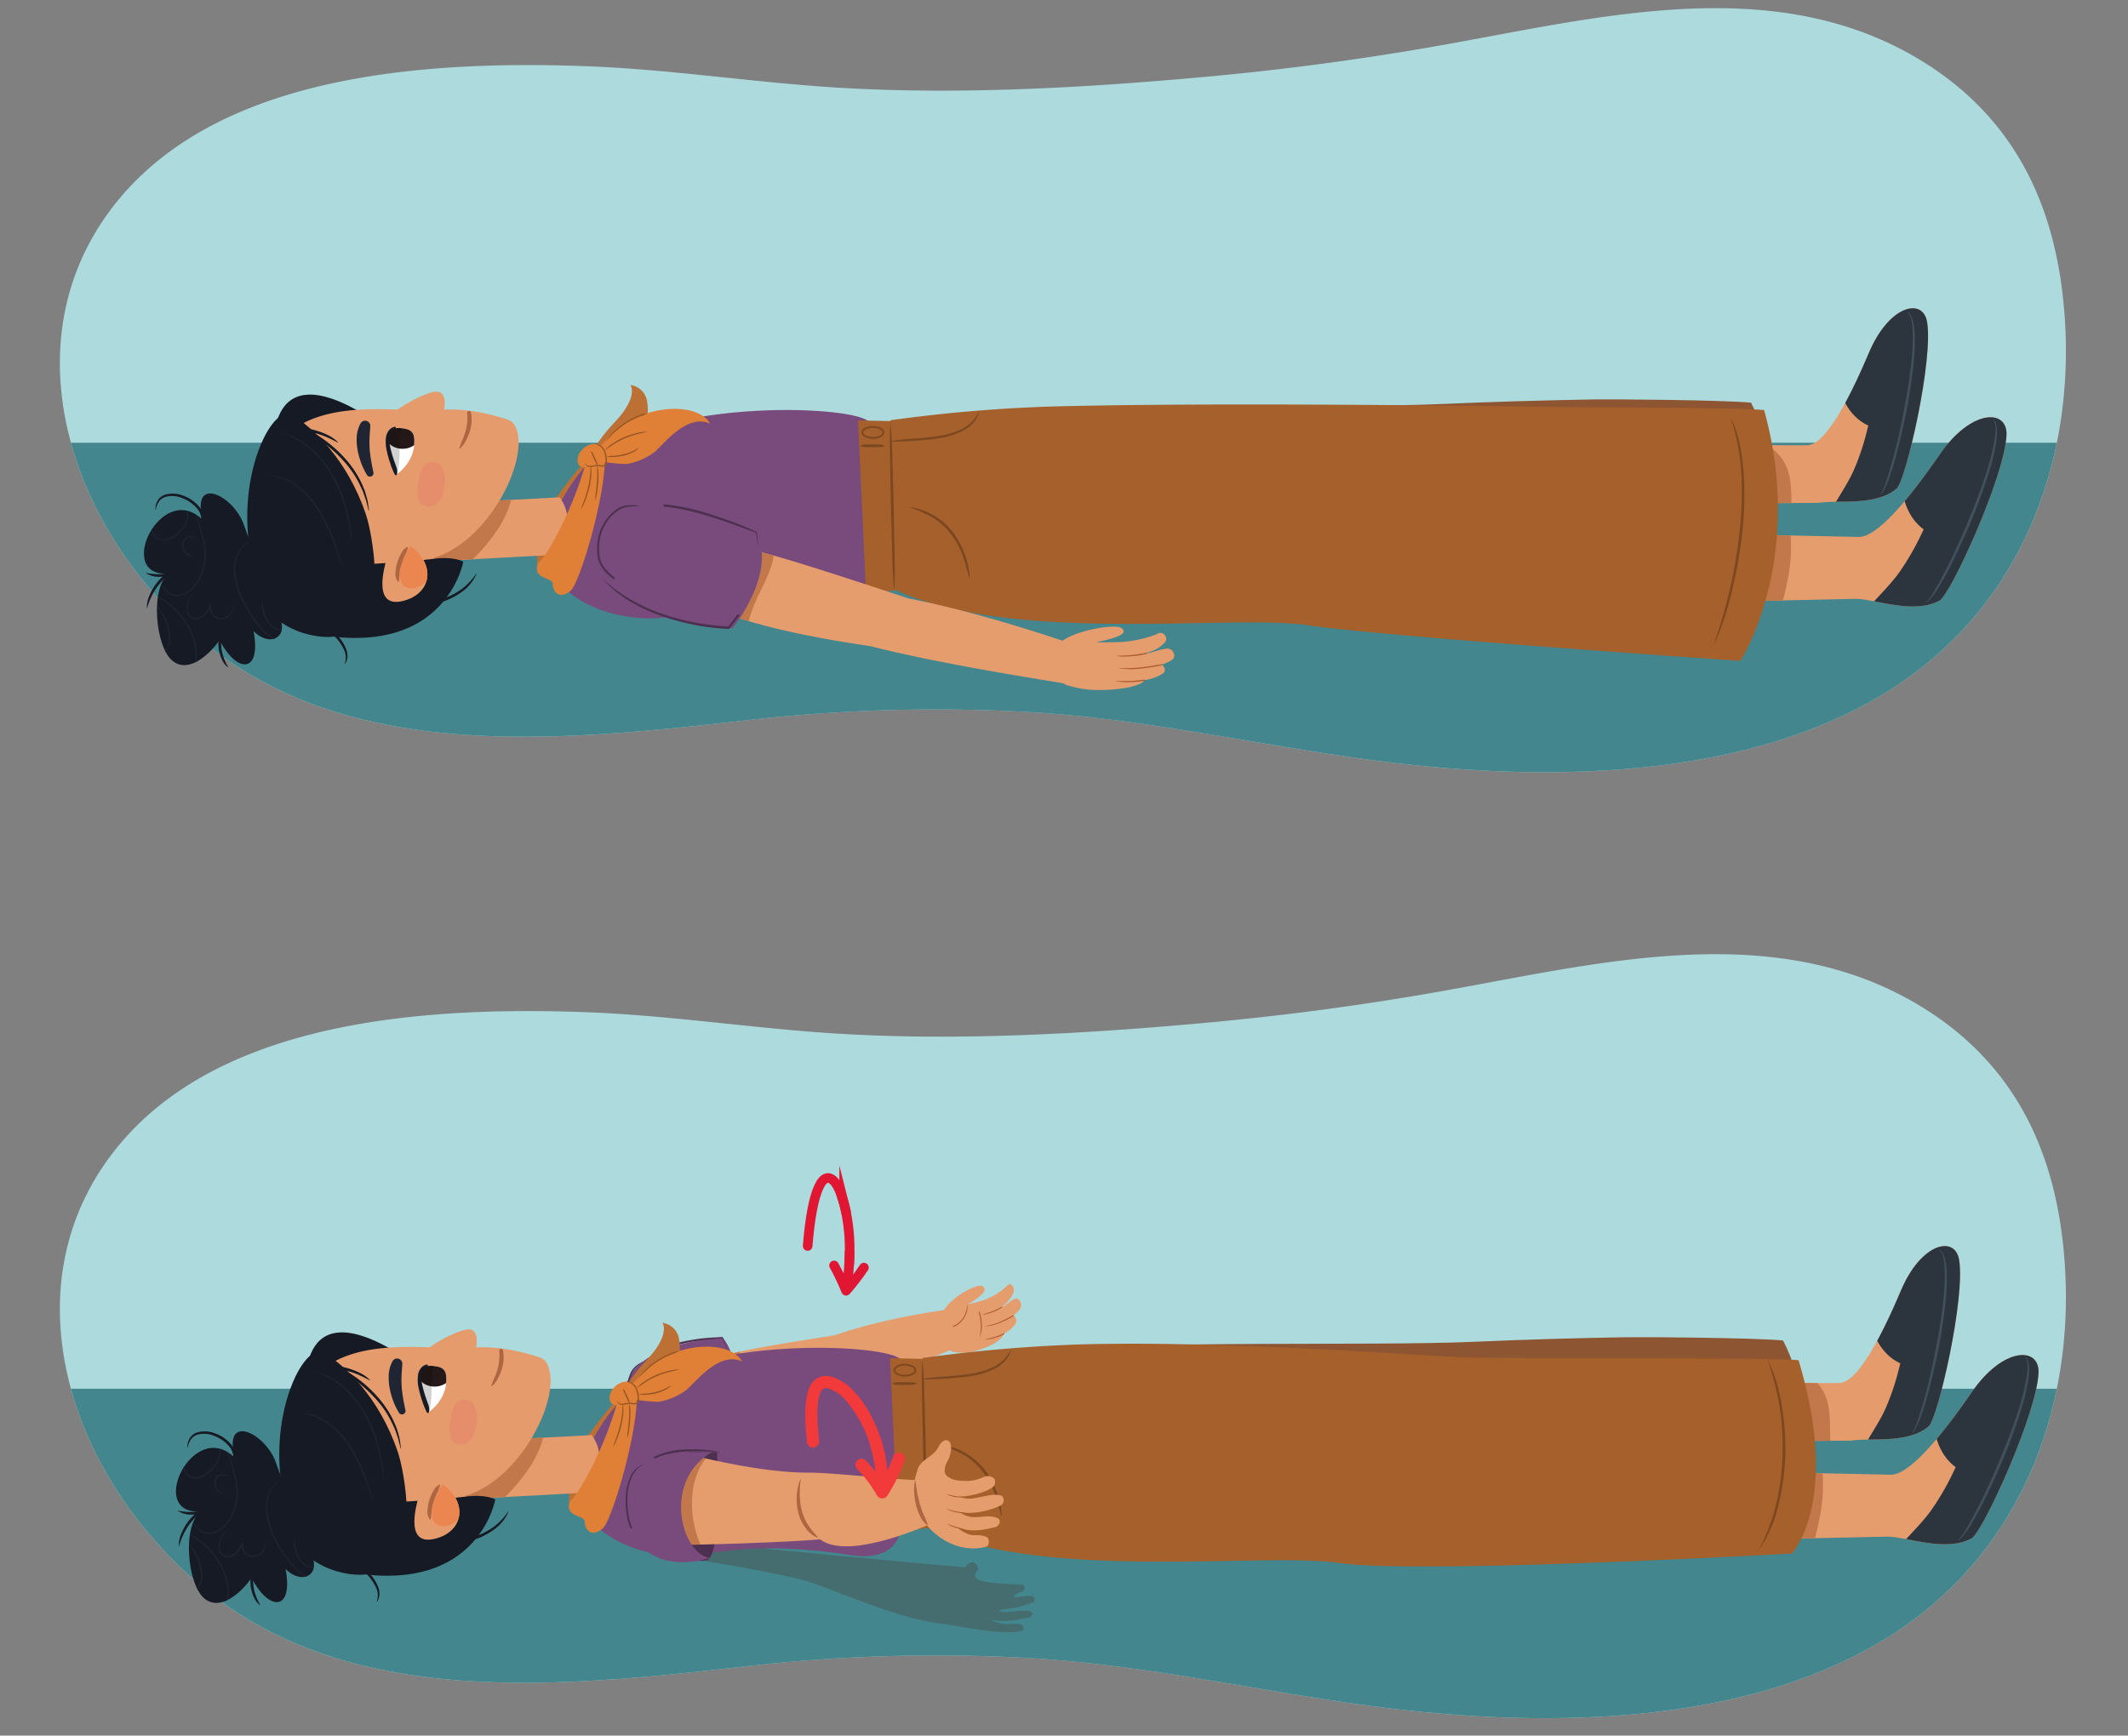<svg id="e0776ca2-216d-45d6-96b9-5bc925c84496" data-name="Layer 1" xmlns="http://www.w3.org/2000/svg" xmlns:xlink="http://www.w3.org/1999/xlink" width="760" height="620.018" viewBox="0 0 760 620.018"><rect x="0" y="0" width="760" height="620.018" fill="#808080" stroke="none"/><defs><clipPath id="bd73bb91-bef6-45fd-a1da-5da2ea607239"><path d="M143.129,259.826c-25.564-4.325-49.581-13.375-70.068-30.237C23.285,188.624,1.635,118.424,43.767,69.645,80.421,27.208,149.829,21.486,209,23.637c30.254,1.1,60.006,5.824,90.121,7.666,43,2.629,87.691.09,130.312-3.758,29.649-2.677,59.092-6.641,88.162-11.883C573.328,5.613,634.623-9.676,685.905,21.5c37.484,22.784,49.65,58.3,51.657,94.411,2.557,46.036-13.21,94.663-54.587,125.089-50.4,37.062-126.45,39.521-194.2,30.388-41.76-5.629-81.925-15.061-124.362-17.2a592.679,592.679,0,0,0-96.555,2.975C227.621,261.72,183.451,266.649,143.129,259.826Z" style="fill:none"/></clipPath><clipPath id="b3eb57d1-e125-48da-acda-2cf5fb1e96cf"><path d="M143.129,597.773c-25.564-4.326-49.581-13.376-70.068-30.237C23.285,526.571,1.635,456.371,43.767,407.591,80.421,365.155,149.829,359.432,209,361.583c30.254,1.1,60.006,5.824,90.121,7.666,43,2.63,87.691.09,130.312-3.758,29.649-2.677,59.092-6.641,88.162-11.882,55.734-10.05,117.029-25.338,168.311,5.832,37.484,22.784,49.65,58.3,51.657,94.411,2.557,46.037-13.21,94.664-54.587,125.089-50.4,37.063-126.45,39.521-194.2,30.389-41.76-5.63-81.925-15.062-124.362-17.2a592.678,592.678,0,0,0-96.555,2.974C227.621,599.666,183.451,604.6,143.129,597.773Z" style="fill:none"/></clipPath><clipPath id="f7957f17-fbe9-4db7-886a-9662332574b0"><path d="M667.481,126c-12.041,28.47-18.373,32.371-21.181,32.944s-48.314-.74-48.314-.74l7.852,21.736,43.849-.308c6.685-1.144,20.122,1.3,27.672-5.081,3.3-2.789,13.22-46.055,10.878-59.6C686.734,106.265,674.7,108.928,667.481,126Z" style="fill:#e69b6c"/></clipPath><clipPath id="b81cf7c8-fc4e-4520-b956-b2bd7ce8bc7c"><path d="M692.815,162.274c-18.5,26.862-25.871,29.547-28.9,29.542s-104.083-2.282-104.083-2.282l-5.5,26.738,108.689-2.356c7.151.239,20.52,5.617,29.678.633,4-2.179,23.455-44.784,23.914-59.274C716.908,145.976,703.905,146.17,692.815,162.274Z" style="fill:#e69d6e"/></clipPath><clipPath id="e4fe566b-8f52-491e-8118-19e6172e4ae5"><path d="M152.119,200.676l47.374-2.542s7-11.746.389-20.474l-39.667,2.073Z" style="fill:none"/></clipPath><clipPath id="f777561b-7aae-4a38-afd5-961e861ec307"><path d="M87.185,187.709c-3.575-10.727-19.083-18.32-14.759-1.922-14.663-14.641-31.9,20.569-12.088,19.144-6.758,4.645-4.982,26.477,1.476,31.3,5.943,4.44,13.282-2.876,16.624-7.536,6.1,11.913,14.987,12.111,12.124-3.226,1.905,2.128,6.626,4.58,9.259,1.373,3.049-3.712-2.616-12.395-4.089-15.822" style="fill:#161a24"/></clipPath><clipPath id="aba84041-1a8f-40cf-90b6-ae011b2c7aab"><path d="M139.177,196.261c-1.868,5.293-6.671,21.213,4.673,18.442,10.719-2.619,11.654-13.417,2.713-19.584" style="fill:#e69b6c"/></clipPath><clipPath id="a326c5f0-c589-4f4e-8b3c-5196d7dcea15"><path d="M138.474,157.556c-.223,4.858,3.167,11.923,3.167,11.923s5.645-3.746,6.24-10.211c.325-3.531-.048-5.658-3.538-6.165C142.475,152.832,138.731,151.977,138.474,157.556Z" style="fill:#fff"/></clipPath><clipPath id="ffe83058-e3d9-4484-81d5-8d9b72d7fb6e"><path d="M381.286,229.45c-.333.037-29.5-10.346-56.624-15.619-35.093-11.563-54.325-17.822-62.537-18.435a1.231,1.231,0,0,0-.676,2.333l.171.077q-3.566-.725-7.18-1.22c-4.943-.673-5.786,6.369-1.118,7.526l.184.046c-2.442,1.5-3.086,5.579.239,6.8,1.124.412,2.247.829,3.371,1.243.023.07.049.14.076.21-.929-.162-1.856-.331-2.786-.489a1.2,1.2,0,0,0-.688.084,1.517,1.517,0,0,1-.48-.389,1.28,1.28,0,0,0-2.271.568c-.178,2.247,1.2,3.419,3.159,4.236a1.222,1.222,0,0,0,1.126,1.324c1.881.256,13.987,7.054,55.595,13.071,26.375,6.765,65.1,12.531,68.974,13.316a1.287,1.287,0,0,0,.166.145Z" style="fill:none"/></clipPath><clipPath id="a6725ab2-8a47-4bff-b68b-c32c22a6e448"><path d="M337.359,467.93c-.195.171-21.029,2.712-39.184,9.068-24.807,3.9-38.381,6.114-43.6,8.934-.865.467-.729,2.384.232,2.4h.127q-2.4.807-4.757,1.842c-3.229,1.421-1.791,8.186,1.4,7.319l.125-.033c-1.085,2.372-.348,6.354,2.037,6.1.806-.087,1.613-.169,2.42-.255.033.055.069.108.1.161-.617.234-1.235.461-1.85.7a.84.84,0,0,0-.4.36.783.783,0,0,1-.4-.157c-.617-.494-1.5.384-1.24,1.453.515,2.12,1.691,2.62,3.121,2.56.152.568.531.976,1.061.743,1.229-.541,10.567.673,37.843-10.966,18.11-4.689,43.542-15.37,46.144-16.248a.726.726,0,0,0,.142.064Z" style="fill:none"/></clipPath><clipPath id="ebba46f9-31b4-4b1e-8b94-b964ffda83ea"><path d="M678.912,461.009c-12.041,28.47-18.373,32.371-21.181,32.944s-48.314-.74-48.314-.74l7.852,21.736,43.849-.308c6.685-1.144,20.122,1.3,27.672-5.081,3.3-2.789,13.22-46.055,10.878-59.6C698.165,441.276,686.131,443.939,678.912,461.009Z" style="fill:#e69b6c"/></clipPath><clipPath id="bfa8978b-3a57-4345-9867-fad4602ee0a6"><path d="M704.246,497.285c-18.5,26.862-25.871,29.547-28.895,29.542s-104.083-2.282-104.083-2.282l-5.5,26.739,108.689-2.357c7.151.239,20.52,5.618,29.678.633,4-2.179,23.455-44.784,23.914-59.274C728.339,480.987,715.336,481.181,704.246,497.285Z" style="fill:#e69d6e"/></clipPath><clipPath id="b22c9153-3b43-4075-873c-ed27a8491084"><path d="M163.55,535.687l47.374-2.542s7-11.746.389-20.474l-39.667,2.074Z" style="fill:none"/></clipPath><clipPath id="a2dee47d-db41-491a-ba3a-da53a4aadc2f"><path d="M98.616,522.72c-3.575-10.727-19.083-18.32-14.759-1.922-14.663-14.641-31.9,20.569-12.088,19.144-6.758,4.645-4.982,26.477,1.476,31.3,5.943,4.44,13.282-2.876,16.624-7.536,6.1,11.914,14.987,12.111,12.124-3.226,1.905,2.128,6.626,4.58,9.259,1.373,3.049-3.712-2.616-12.395-4.089-15.822" style="fill:#161a24"/></clipPath><clipPath id="bd4814ad-4edb-48b7-a00f-3b7f67dbf436"><path d="M150.608,531.272c-1.868,5.293-6.671,21.213,4.673,18.442C166,547.1,166.935,536.3,157.994,530.13" style="fill:#e69b6c"/></clipPath><clipPath id="a163cbb5-fbc3-43b3-bdc1-9a3b485970fe"><path d="M149.905,492.568c-.223,4.857,3.167,11.922,3.167,11.922s5.645-3.746,6.24-10.211c.325-3.531-.048-5.658-3.538-6.165C153.906,487.843,150.162,486.988,149.905,492.568Z" style="fill:#fff"/></clipPath><clipPath id="b03303dd-f106-4f9c-ab99-ac5eab363664"><path d="M332.269,544.5c-.222-.138-29.213,13.336-39.374,5.4-9.328.962-45.414,2.2-51.757,1.9-6.061-.284-.785-32.431,4.366-32.22,1.474.061,26.136,6.894,44.851,6.5,10.6.307,34.722,3.07,37.786,2.541C329.378,539.68,332.269,544.5,332.269,544.5Z" style="fill:#e69d6e"/></clipPath></defs><path d="M143.129,259.826c-25.564-4.325-49.581-13.375-70.068-30.237C23.285,188.624,1.635,118.424,43.767,69.645,80.421,27.208,149.829,21.486,209,23.637c30.254,1.1,60.006,5.824,90.121,7.666,43,2.629,87.691.09,130.312-3.758,29.649-2.677,59.092-6.641,88.162-11.883C573.328,5.613,634.623-9.676,685.905,21.5c37.484,22.784,49.65,58.3,51.657,94.411,2.557,46.036-13.21,94.663-54.587,125.089-50.4,37.062-126.45,39.521-194.2,30.388-41.76-5.629-81.925-15.061-124.362-17.2a592.679,592.679,0,0,0-96.555,2.975C227.621,261.72,183.451,266.649,143.129,259.826Z" style="fill:#acdadd"/><g style="clip-path:url(#bd73bb91-bef6-45fd-a1da-5da2ea607239)"><rect x="-17.784" y="158.16" width="807.791" height="121.942" style="fill:#44868d"/></g><path d="M143.129,597.773c-25.564-4.326-49.581-13.376-70.068-30.237C23.285,526.571,1.635,456.371,43.767,407.591,80.421,365.155,149.829,359.432,209,361.583c30.254,1.1,60.006,5.824,90.121,7.666,43,2.63,87.691.09,130.312-3.758,29.649-2.677,59.092-6.641,88.162-11.882,55.734-10.05,117.029-25.338,168.311,5.832,37.484,22.784,49.65,58.3,51.657,94.411,2.557,46.037-13.21,94.664-54.587,125.089-50.4,37.063-126.45,39.521-194.2,30.389-41.76-5.63-81.925-15.062-124.362-17.2a592.678,592.678,0,0,0-96.555,2.974C227.621,599.666,183.451,604.6,143.129,597.773Z" style="fill:#acdadd"/><g style="clip-path:url(#b3eb57d1-e125-48da-acda-2cf5fb1e96cf)"><rect x="-17.784" y="496.107" width="807.791" height="121.942" style="fill:#44868d"/></g><path d="M368.717,570.271c-1.679-.438-4.217.031-6.714.529a9.912,9.912,0,0,0,.738-1.351,12.434,12.434,0,0,0,2.541-1.134,1.2,1.2,0,0,0-.187-2.2c-.337-.105-11.855-.308-15.2-1.615-3.866-1.509.335-4.147-.683-4.229-.034-2.644-3.087-2.831-4.478-.442-.013.023-.031.043-.045.066-22.031-1.877-70.366-6.507-70.366-6.507l-16.659-3.841-5.575,8.206s18.424,2.853,33.03,6.249c9.971,2.319,34.489,14.454,52.075,16.134,2.716.26,20.587,4.193,27.524,2.532,1.234-.3,1-2.119-.191-2.353-3.292-.647-4.378.333-7.47-.482a13.572,13.572,0,0,1-3.273-1.2l.3.042c.15.026.3.053.449.075.366.055.709.088,1.06.128.642.085,1.079.139,1.079.139l-.345-.053c3.891.343,6.963-.234,11.071-1.168,1.5-.342,1.9-1.837.608-2.143-3.915-.932-7.248.758-11.212.061.384-.249.754-.5,1.109-.763a37.135,37.135,0,0,0,10.932-2.514A1.161,1.161,0,0,0,368.717,570.271Z" style="fill:#47352b;opacity:0.3"/><path d="M192.6,187.816s4.446-9.526,16.194-22.862l6.986,6.351-4.763,30.165Z" style="fill:#bd7034"/><path d="M667.481,126c-12.041,28.47-18.373,32.371-21.181,32.944s-48.314-.74-48.314-.74l7.852,21.736,43.849-.308c6.685-1.144,20.122,1.3,27.672-5.081,3.3-2.789,13.22-46.055,10.878-59.6C686.734,106.265,674.7,108.928,667.481,126Z" style="fill:#e69b6c"/><g style="clip-path:url(#f7957f17-fbe9-4db7-886a-9662332574b0)"><path d="M674.874,108.828a4.477,4.477,0,0,0-1.242,2.007c-.355.118-.706.235-1.049.341a4.681,4.681,0,0,0-2.618,2.134,3.479,3.479,0,0,0-2.786,4.534,3.212,3.212,0,0,0-.195,2.628c.153.46.366.988.595,1.548-1.9.591-2.99,3.136-2.572,5.165a3.988,3.988,0,0,0-1.341.149,3.208,3.208,0,0,0-3.835-.045,2.216,2.216,0,0,0-3.424,1.542c-.1.7-.171,1.41-.211,2.126a3.045,3.045,0,0,0-1.168,3.83,19.22,19.22,0,0,0,1.612,3.024,12.542,12.542,0,0,0,.5,1.5c1.56,5.468,4.969,10.351,10.1,12.705-.118.486-.236.967-.353,1.435a89.058,89.058,0,0,1-4.727,14.3c-2.039,4.641-4.909,8.808-7.432,13.188a1.174,1.174,0,0,0,1.5,1.678,18.648,18.648,0,0,0,1.867-.929,2.2,2.2,0,0,0,3.447.074c.352-.41.689-.807,1.036-1.211a1.831,1.831,0,0,0,.169.133,2.711,2.711,0,0,0,1.826.351l.616-.215a2.449,2.449,0,0,0,.252-.174,3.323,3.323,0,0,0,2.415.974c8.7-.274,12.825-8.176,15.787-15.369,3.179-7.72,4.746-16.077,5.845-24.32s2.833-17.4,1.37-25.666C689.563,108.964,681.4,102.722,674.874,108.828Z" style="fill:#2c353d"/><path d="M603.783,157.146c1.671,3.013,4.643,5.25,6.935,7.8a55.34,55.34,0,0,1,5.934,7.946,61.9,61.9,0,0,1,4.606,8.9c1.388,3.372,3.459,7.461,4,11.063.377,2.5,4.328,2.415,3.987-.145-.521-3.9,12.355-1.5,11.253-5.38-2.76-9.714,5.409-26.717-20.333-32.522C617.354,154.172,602.61,155.029,603.783,157.146Z" style="fill:#c2784a"/></g><path d="M671.44,176.89a14.858,14.858,0,0,0,1.772-3.764q.692-1.983,1.31-4c.8-2.689,1.585-5.389,2.27-8.116,1.387-5.449,2.561-10.953,3.569-16.485,1.031-5.526,1.9-11.088,2.408-16.68a82.972,82.972,0,0,0,.359-8.393,32.8,32.8,0,0,0-.318-4.163,6.645,6.645,0,0,0-1.538-3.756.057.057,0,0,1-.007-.082.062.062,0,0,1,.077-.01,4.141,4.141,0,0,1,1.306,1.7,9.817,9.817,0,0,1,.663,2.046,22.838,22.838,0,0,1,.528,4.237,65.12,65.12,0,0,1-.241,8.488c-.469,5.636-1.3,11.226-2.3,16.782q-1.562,8.322-3.694,16.522c-.728,2.727-1.466,5.455-2.385,8.13-.455,1.339-.93,2.673-1.51,3.969-.287.648-.58,1.3-.931,1.917a6.847,6.847,0,0,1-1.256,1.734.058.058,0,0,1-.082,0,.058.058,0,0,1,0-.074Z" style="fill:#424f5c"/><path d="M366.026,202.558l258.759,5.117s16.581-32.79.586-63.832c-10.5-.967-49.435-1.26-55.593-1.159q-27.459.452-54.9,1.642c-36.561,1.619-119.573-.743-155.925,3.507-21.138,2.472-49.7,33.75-50.752,49.407Z" style="fill:#8d5532"/><path d="M208.8,167.177s2.057-7.186,10.733-16.352,5.627-13.291,5.627-13.291a6.99,6.99,0,0,1,5.9,5.594,19.742,19.742,0,0,1-2.9,14.3C225.714,161.268,208.8,167.177,208.8,167.177Z" style="fill:#bd7034"/><path d="M191.969,203.693s-1.938-16.049,7.891-25.517c0,0,3.938,4.384,5.577,13.145S191.969,203.693,191.969,203.693Z" style="fill:#bd7034"/><path d="M692.815,162.274c-18.5,26.862-25.871,29.547-28.9,29.542s-104.083-2.282-104.083-2.282l-5.5,26.738,108.689-2.356c7.151.239,20.52,5.617,29.678.633,4-2.179,23.455-44.784,23.914-59.274C716.908,145.976,703.905,146.17,692.815,162.274Z" style="fill:#e69d6e"/><g style="clip-path:url(#b81cf7c8-fc4e-4520-b956-b2bd7ce8bc7c)"><path d="M704.106,146.1a4.73,4.73,0,0,0-1.71,1.81c-.393.046-.78.092-1.156.129a4.942,4.942,0,0,0-3.16,1.649c-2.116.033-4.205,1.612-3.843,4.093a3.384,3.384,0,0,0-.76,2.674c.059.508.167,1.1.285,1.726-2.092.207-3.757,2.606-3.757,4.791a4.21,4.21,0,0,0-1.417-.131,3.384,3.384,0,0,0-3.953-.862,2.337,2.337,0,0,0-3.866.865c-.256.7-.478,1.421-.671,2.153a3.212,3.212,0,0,0-2.021,3.71,20.375,20.375,0,0,0,1.022,3.467,13.516,13.516,0,0,0,.193,1.653c.45,5.982,2.935,11.753,7.738,15.278-.226.477-.45.948-.67,1.407a94.088,94.088,0,0,1-7.927,13.777c-3.094,4.363-6.947,8.059-10.485,12.048a1.239,1.239,0,0,0,1.2,2.054,19.932,19.932,0,0,0,2.126-.563,2.321,2.321,0,0,0,3.547.809c.451-.349.884-.687,1.328-1.031a2.007,2.007,0,0,0,.146.174,2.854,2.854,0,0,0,1.813.751l.682-.092a2.7,2.7,0,0,0,.3-.125,3.508,3.508,0,0,0,2.289,1.519c9.053,1.569,14.992-5.722,19.583-12.526,4.927-7.3,8.324-15.6,11.212-23.889s6.628-17.381,6.873-26.233C719.257,149.367,712.144,141.179,704.106,146.1Z" style="fill:#2c353d"/><path d="M622.062,228.489c.932-3.979,3.136-7.487,4.683-11.245a75.463,75.463,0,0,0,3.723-11.718,132,132,0,0,0,2.941-24.79,2.142,2.142,0,0,1,4.2-.5,57.345,57.345,0,0,1,.837,26.876c-1.6,8.157-4.307,19.032-10.676,24.822A3.475,3.475,0,0,1,622.062,228.489Z" style="fill:#c2784a"/><path d="M687.834,215.217a15.665,15.665,0,0,0,2.632-3.514q1.135-1.9,2.2-3.851c1.4-2.607,2.783-5.232,4.071-7.9,2.592-5.336,4.976-10.775,7.194-16.277,2.24-5.492,4.324-11.054,6.036-16.725a87.779,87.779,0,0,0,2.155-8.6,34.584,34.584,0,0,0,.556-4.369,7,7,0,0,0-.79-4.209.061.061,0,0,1,.01-.086.065.065,0,0,1,.082.006,4.374,4.374,0,0,1,.987,2.038,10.364,10.364,0,0,1,.25,2.256,24.157,24.157,0,0,1-.355,4.491,68.861,68.861,0,0,1-2.054,8.72c-1.684,5.725-3.736,11.323-5.946,16.853q-3.384,8.269-7.332,16.289c-1.332,2.664-2.675,5.326-4.194,7.9-.754,1.287-1.529,2.565-2.4,3.78-.434.609-.874,1.217-1.369,1.784a7.236,7.236,0,0,1-1.668,1.525.061.061,0,0,1-.083-.022.062.062,0,0,1,.012-.077Z" style="fill:#424f5c"/></g><path d="M318.013,150.127c.742,20.176,1.13,54.4,1.351,60.392,41.755,19.846,120.114,8.746,147.9,12.86,27.632,4.092,154.318,12.7,154.318,12.7s23.3-35.955,8.458-89.575c-8.436-.978-70.65-.922-91.026-1.315-13.162-.253-112.061-1.465-164.878.077A541.747,541.747,0,0,0,318.013,150.127Z" style="fill:#a6602b"/><path d="M612.239,229.751a203.375,203.375,0,0,0,5.66-19.618,169.806,169.806,0,0,0,3.36-20.122,124.587,124.587,0,0,0,.648-20.361,75.055,75.055,0,0,0-3.677-19.975.061.061,0,0,1,.036-.079.063.063,0,0,1,.077.032c2.906,6.233,4,13.158,4.44,19.969a125.663,125.663,0,0,1-.524,20.52,169.071,169.071,0,0,1-3.5,20.217,99.739,99.739,0,0,1-6.406,19.463.062.062,0,0,1-.114-.046Z" style="fill:#7d4820"/><path d="M196.971,204.963c10.222,14.606,30.925,17.512,43.16,15.241,13.513-2.508,29.007-3.226,52.246.317,18.74,2.858,17.888-10.954,17.888-10.954l.142-58.743c-3.964-5.968-72.331-8.945-98.116,12.542C204.67,169.717,189.589,192.262,196.971,204.963Z" style="fill:#794a7c"/><polygon points="322.698 150.507 321.203 210.678 309.296 212.107 306.438 150.189 322.698 150.507" style="fill:#a6602b"/><path d="M307.289,159.177a4.544,4.544,0,0,1,2.168-.39c.723-.037,1.446-.042,2.169-.051.723.01,1.446.019,2.169.055a4.8,4.8,0,0,1,2.169.386.069.069,0,0,1,.029.094.068.068,0,0,1-.029.029,4.8,4.8,0,0,1-2.169.386c-.723.037-1.446.045-2.169.056-.723-.01-1.446-.015-2.169-.052a4.544,4.544,0,0,1-2.168-.39.071.071,0,0,1,0-.123Z" style="fill:#7d4820"/><path d="M317.613,157.624a80.853,80.853,0,0,1,8.9-.93c2.965-.23,5.926-.5,8.839-1a26.882,26.882,0,0,0,8.384-2.56,13.73,13.73,0,0,0,5.963-6.188l0,0a.052.052,0,0,1,.069-.024.053.053,0,0,1,.026.065,15.109,15.109,0,0,1-.824,2.108,9.186,9.186,0,0,1-1.3,1.878l-.777.848a10.675,10.675,0,0,1-.89.723,11.74,11.74,0,0,1-1.913,1.251,27.658,27.658,0,0,1-8.6,2.746c-2.966.481-5.951.711-8.928.909s-5.947.378-8.941.283a.052.052,0,0,1-.051-.053A.052.052,0,0,1,317.613,157.624Z" style="fill:#7d4820"/><path d="M346.215,206.667c-.839-2.839-1.474-5.678-2.508-8.4a28.751,28.751,0,0,0-4.194-7.566,23.251,23.251,0,0,0-6.386-5.769,48.1,48.1,0,0,0-7.948-3.583.061.061,0,0,1-.038-.078.065.065,0,0,1,.066-.041,21.287,21.287,0,0,1,8.375,2.951,24.19,24.19,0,0,1,6.724,5.9,29.389,29.389,0,0,1,4.228,7.874,27.161,27.161,0,0,1,1.8,8.691.062.062,0,0,1-.122.018Z" style="fill:#7d4820"/><path d="M152.119,200.676l47.374-2.542s7-11.746.389-20.474l-39.667,2.073Z" style="fill:#e69b6c"/><g style="clip-path:url(#e4fe566b-8f52-491e-8118-19e6172e4ae5)"><path d="M155.879,197.132c-7.657-7.994-.118-31.766,16.077-28.611,2.768.54,9.557-1.814,9.814-1.226,7.849,17.927-20.823,39.615-20.823,39.615S152.284,200.064,155.879,197.132Z" style="fill:#c2784a"/></g><path d="M98.073,166.225s-6.443-41.279,31.818-18.3c0,0,15.388,27.213,8.513,36.671S98.073,166.225,98.073,166.225Z" style="fill:#161a24"/><path d="M87.185,187.709c-3.575-10.727-19.083-18.32-14.759-1.922-14.663-14.641-31.9,20.569-12.088,19.144-6.758,4.645-4.982,26.477,1.476,31.3,5.943,4.44,13.282-2.876,16.624-7.536,6.1,11.913,14.987,12.111,12.124-3.226,1.905,2.128,6.626,4.58,9.259,1.373,3.049-3.712-2.616-12.395-4.089-15.822" style="fill:#161a24"/><g style="clip-path:url(#f777561b-7aae-4a38-afd5-961e861ec307)"><path d="M55.351,236.758a11.651,11.651,0,0,0,1.927-2.13c.577-.773,1.149-1.552,1.662-2.37a9.945,9.945,0,0,0,1.254-2.5,19.369,19.369,0,0,0,.007-2.861,16.119,16.119,0,0,0-1.388-5.547,34.978,34.978,0,0,0-2.948-4.982l.051-.042a17.013,17.013,0,0,1,4.822,10.532,18.909,18.909,0,0,1-.041,2.97,5.4,5.4,0,0,1-.6,1.424c-.238.434-.5.853-.763,1.265a23.863,23.863,0,0,1-1.739,2.373,10.674,10.674,0,0,1-1.008,1.077,3.977,3.977,0,0,1-1.214.854Z" style="fill:#1d2330"/><path d="M68.334,240.725a17.131,17.131,0,0,0,1.342-8.926,21.653,21.653,0,0,0-3.084-8.516,28.55,28.55,0,0,0-13.723-11.655.033.033,0,0,1,.02-.062,21.408,21.408,0,0,1,8.1,4.426,28.538,28.538,0,0,1,6.068,7.013,22.069,22.069,0,0,1,3.093,8.739,14.231,14.231,0,0,1-1.754,9.011.033.033,0,0,1-.058-.03Z" style="fill:#1d2330"/><path d="M55.331,186.886a2.936,2.936,0,0,0-.8,2.662,3.794,3.794,0,0,0,4.2,3.077,6.981,6.981,0,0,0,2.749-.943,11.806,11.806,0,0,0,4.207-4.116c1-1.675,1.682-3.727.933-5.638a.033.033,0,0,1,.017-.043.036.036,0,0,1,.041.012,4.257,4.257,0,0,1,.524,3.015,8.357,8.357,0,0,1-1.111,2.895,12.3,12.3,0,0,1-4.346,4.344,7.428,7.428,0,0,1-2.97.98,4.41,4.41,0,0,1-3.034-.831,4.144,4.144,0,0,1-1.614-2.685,2.78,2.78,0,0,1,1.172-2.779.033.033,0,0,1,.046.009A.033.033,0,0,1,55.331,186.886Z" style="fill:#1d2330"/><path d="M100.924,222.928a1.194,1.194,0,0,1,.3,1.312,1.155,1.155,0,0,1-.438.618,1.583,1.583,0,0,1-.709.241,3.249,3.249,0,0,1-1.389-.181,4.309,4.309,0,0,1-1.246-.615,10.908,10.908,0,0,1-3.918-9.633,4.229,4.229,0,0,1,1.253-2.429,2.337,2.337,0,0,1,2.564-.579.033.033,0,0,1,.018.043.036.036,0,0,1-.037.02,2.425,2.425,0,0,0-2.262.8,4.134,4.134,0,0,0-1.073,2.224,9.62,9.62,0,0,0,.773,5.028,9.745,9.745,0,0,0,2.961,4.141,4.027,4.027,0,0,0,2.319.767.963.963,0,0,0,.9-.552,1.13,1.13,0,0,0-.066-1.162.033.033,0,0,1,0-.046A.038.038,0,0,1,100.924,222.928Z" style="fill:#1d2330"/><path d="M100,228.555a1.888,1.888,0,0,1-1.351-.094,9.266,9.266,0,0,1-1.268-.486,10.791,10.791,0,0,1-2.3-1.464,22.8,22.8,0,0,1-3.68-3.976,44.387,44.387,0,0,1-5.548-9.258,25.381,25.381,0,0,1-2.34-10.526,12.616,12.616,0,0,1,1.347-5.261,10.781,10.781,0,0,1,3.737-3.881.032.032,0,0,1,.045.009.037.037,0,0,1-.009.046,12.687,12.687,0,0,0-3.416,4.013,12.922,12.922,0,0,0-1.233,5.09,24.876,24.876,0,0,0,2.364,10.3,44.043,44.043,0,0,0,5.431,9.187,24.784,24.784,0,0,0,3.567,3.944,11.622,11.622,0,0,0,3.373,2.076,1.762,1.762,0,0,0,1.256.223.032.032,0,0,1,.041.021A.034.034,0,0,1,100,228.555Z" style="fill:#1d2330"/><path d="M57.581,208.03a8.3,8.3,0,0,0,1.263,2.392,5.769,5.769,0,0,0,2.083,1.615,6.316,6.316,0,0,0,5.152-.237,10.043,10.043,0,0,0,3.964-3.536,17.552,17.552,0,0,0,2.231-4.923,19.184,19.184,0,0,0,.791-5.36,22.819,22.819,0,0,0-.756-5.387c-.44-1.771-.944-3.549-1.431-5.308a17.272,17.272,0,0,0-2.192-4.986.032.032,0,0,1,.008-.046.034.034,0,0,1,.044,0,13.912,13.912,0,0,1,2.524,4.908c.555,1.764,1.041,3.525,1.5,5.315a23.291,23.291,0,0,1,.8,5.5,19.748,19.748,0,0,1-.778,5.512,17.912,17.912,0,0,1-2.33,5.06,10.524,10.524,0,0,1-4.184,3.68,6.609,6.609,0,0,1-5.521.184A5.562,5.562,0,0,1,58.6,210.6a7.319,7.319,0,0,1-1.085-2.557.032.032,0,0,1,.023-.04A.034.034,0,0,1,57.581,208.03Z" style="fill:#1d2330"/></g><path d="M69.868,211.594a7.388,7.388,0,0,0-2.5,4.062,6.842,6.842,0,0,0-.228,2.375,3.011,3.011,0,0,0,.953,2.038,2.589,2.589,0,0,0,2.067.746,4.2,4.2,0,0,0,2.107-.927,8.063,8.063,0,0,0,2.693-3.872l.507.11a4.213,4.213,0,0,0,.743,3.334,3.655,3.655,0,0,0,3.128,1.258,4.005,4.005,0,0,0,2.967-1.7,6.973,6.973,0,0,0,1.07-3.448.033.033,0,0,1,.034-.032.035.035,0,0,1,.032.032,6.175,6.175,0,0,1-.819,3.663,4.267,4.267,0,0,1-3.247,1.947,4.129,4.129,0,0,1-3.541-1.4,4.718,4.718,0,0,1-.88-3.732l.507.111a8.241,8.241,0,0,1-2.877,4.15,4.7,4.7,0,0,1-2.38,1.013,3.094,3.094,0,0,1-2.439-.891,3.5,3.5,0,0,1-1.087-2.348,6.927,6.927,0,0,1,.271-2.535,8.217,8.217,0,0,1,1.059-2.295,4.913,4.913,0,0,1,1.827-1.71.032.032,0,0,1,.044.015A.035.035,0,0,1,69.868,211.594Z" style="fill:#1d2330"/><path d="M69.28,198.659a3.312,3.312,0,0,1-3.127-.956,4.079,4.079,0,0,1-1.041-3.193,2.98,2.98,0,0,1,5.1-2.068.032.032,0,0,1,0,.046.033.033,0,0,1-.037.01,4.332,4.332,0,0,0-2.995-.3,2.743,2.743,0,0,0-1.538,2.372,3.594,3.594,0,0,0,.85,2.813,4.6,4.6,0,0,0,2.779,1.214.033.033,0,0,1,.028.039A.035.035,0,0,1,69.28,198.659Z" style="fill:#1d2330"/><path d="M71.8,186.778a6.239,6.239,0,0,0-1.7-5.44,12.765,12.765,0,0,0-5.025-3.4,9.2,9.2,0,0,0-5.942-.447,4.5,4.5,0,0,0-2.369,1.683,7.1,7.1,0,0,0-1.131,2.849.064.064,0,0,1-.074.052.065.065,0,0,1-.053-.062,6.035,6.035,0,0,1,.771-3.161,4.878,4.878,0,0,1,2.593-2.113,9.933,9.933,0,0,1,6.531.317,13.093,13.093,0,0,1,5.446,3.631,8.193,8.193,0,0,1,1.687,2.9,6.179,6.179,0,0,1,.137,3.394l0,.009a.448.448,0,0,1-.869-.215Z" style="fill:#161a24"/><path d="M79.132,227.665a15.732,15.732,0,0,0,.23,5.485,20.29,20.29,0,0,0,2.112,5.144.066.066,0,0,1-.1.083,6.988,6.988,0,0,1-1.863-2.256,13.421,13.421,0,0,1-1.064-2.748,13,13,0,0,1-.2-5.859.448.448,0,0,1,.882.151Z" style="fill:#161a24"/><path d="M62.893,204.227a2.732,2.732,0,0,1-1.278.95,10.623,10.623,0,0,1-1.331.458,11.762,11.762,0,0,1-2.768.417,8.994,8.994,0,0,1-5.34-1.263.064.064,0,0,1-.017-.09.065.065,0,0,1,.064-.028,22.864,22.864,0,0,0,5.243.443,14.478,14.478,0,0,0,2.556-.433,4.818,4.818,0,0,0,2.139-.968l.006-.009a.448.448,0,0,1,.726.523Z" style="fill:#161a24"/><path d="M61.215,204.838a15.025,15.025,0,0,0-2.984,2.362,21.559,21.559,0,0,0-2.45,2.966,24.074,24.074,0,0,0-3.212,7.025.065.065,0,0,1-.079.046.066.066,0,0,1-.047-.059,10.217,10.217,0,0,1,.721-3.946A20.107,20.107,0,0,1,55,209.646a18.525,18.525,0,0,1,2.533-3.147,13.862,13.862,0,0,1,3.252-2.445.447.447,0,0,1,.431.784Z" style="fill:#161a24"/><path d="M145.69,200.2c24.083,2.553,44.757-34.915,38.321-47.927a4.986,4.986,0,0,0-2.974-2.469c-19.868-6.368-29.927-2.163-29.927-2.163-2.294-.253-6.281-1.211-8.679-1.308-13.452-.539-27.969-.22-38.182,7.385-12.033,8.961-17.455,42.929-8.178,55.633s10.77,14,29.372,17.077S130.793,198.621,145.69,200.2Z" style="fill:#e69b6c"/><path d="M132.237,152.448c-.072,1.326-.2,2.569-.256,3.878a38.06,38.06,0,0,0,.045,4.016c.1,1.367.28,2.752.51,4.145s.508,2.824.813,4.169l.017.079a1.26,1.26,0,0,1-2.3.941,24.576,24.576,0,0,1-2.058-4.224,28.436,28.436,0,0,1-1.274-4.544,21.541,21.541,0,0,1-.335-4.841,11.759,11.759,0,0,1,1.377-4.821,1.856,1.856,0,0,1,3.474,1Z" style="fill:#1f2533"/><path d="M151.73,166.031c-1.418,1.344-1.821,3.633-2.186,5.465-.67,3.358-1.379,9.848,3.8,9.531,4.144-.253,5.5-5.368,5.572-8.763a10.018,10.018,0,0,0-1.074-5.4A4.076,4.076,0,0,0,151.73,166.031Z" style="fill:#e68d6c"/><path d="M104.49,148.284c7.019,4.521,19.335,15.3,26.16,35.41,2.159,6.361,4.886,23.974,1.856,30.765-2.784,6.241-6.524,12.242-13.854,13.017s-28.521-3.712-28.315-25.82C83.057,172.146,97.07,143.5,104.49,148.284Z" style="fill:#161a24"/><path d="M120.092,227.553c39.907,3.965,45.364-26.877,45.364-26.877s-3.078-2.056-10.826-1.023-24.843,1.984-24.843,1.984S107.631,226.314,120.092,227.553Z" style="fill:#161a24"/><path d="M139.177,196.261c-1.868,5.293-6.671,21.213,4.673,18.442,10.719-2.619,11.654-13.417,2.713-19.584" style="fill:#e69b6c"/><g style="clip-path:url(#aba84041-1a8f-40cf-90b6-ae011b2c7aab)"><path d="M145.076,209.826c-3.49-1.469-2.117-6.711-1.232-9.464a17.236,17.236,0,0,1,6.244-8.449,1.472,1.472,0,0,1,2.15.7,2.92,2.92,0,0,1,1.242,1.066c2.137,3.219,2.1,7.947.507,11.42C152.557,208.215,148.676,211.343,145.076,209.826Z" style="fill:#eb8650"/></g><path d="M145.727,195.439a10.02,10.02,0,0,1-1.194,3.091,24.785,24.785,0,0,0-1.115,3,17.932,17.932,0,0,0-.7,3.082,26.116,26.116,0,0,1-.321,3.212v.007a.113.113,0,0,1-.136.085.11.11,0,0,1-.054-.029,4.231,4.231,0,0,1-.954-3.387,13.866,13.866,0,0,1,.582-3.452,16.53,16.53,0,0,1,1.372-3.186,4.984,4.984,0,0,1,2.36-2.545.117.117,0,0,1,.151.067A.129.129,0,0,1,145.727,195.439Z" style="fill:#ad6640"/><path d="M100.973,154.825a23.673,23.673,0,0,1,10.7,5.748,36.715,36.715,0,0,1,7.567,9.6c.472.908.969,1.8,1.419,2.721l1.173,2.833c.189.474.4.94.573,1.421l.456,1.463.912,2.924c.49,1.979.914,3.979,1.32,5.976.272,2.021.491,4.05.683,6.074a.033.033,0,0,1-.03.036.037.037,0,0,1-.037-.029c-.375-2-.725-4-1.021-6.009-.467-1.972-.876-3.96-1.379-5.92l-.921-2.9-.46-1.447c-.171-.476-.385-.935-.576-1.4l-1.175-2.8c-.45-.9-.947-1.786-1.418-2.679a36.323,36.323,0,0,0-7.408-9.506,28.653,28.653,0,0,0-10.391-6.044.034.034,0,0,1-.028-.039A.038.038,0,0,1,100.973,154.825Z" style="fill:#1d2330"/><path d="M96.339,170.07a11.569,11.569,0,0,1,5.4.858,19.154,19.154,0,0,1,4.781,2.713,27.6,27.6,0,0,1,4.019,3.748L112.3,179.5l1.551,2.267a22.2,22.2,0,0,1,1.406,2.354c.439.8.9,1.593,1.318,2.405.732,1.673,1.561,3.306,2.211,5.011.607,1.72,1.315,3.407,1.828,5.157s.966,3.518,1.4,5.285a.033.033,0,0,1-.024.041.037.037,0,0,1-.041-.023c-.609-1.72-1.192-3.44-1.723-5.175-.572-1.722-1.264-3.4-1.883-5.106-.657-1.69-1.49-3.3-2.225-4.959-.421-.8-.882-1.58-1.32-2.372a22.158,22.158,0,0,0-1.405-2.318l-1.519-2.246-1.718-2.092a27.119,27.119,0,0,0-3.922-3.706A20.577,20.577,0,0,0,104,172.513a12.187,12.187,0,0,0-1.193-.625,10.088,10.088,0,0,0-1.221-.568,14.2,14.2,0,0,0-5.237-1.183.034.034,0,0,1-.038-.029A.039.039,0,0,1,96.339,170.07Z" style="fill:#1d2330"/><path d="M108.833,152.963a45.617,45.617,0,0,1,8.275,5.121,45.019,45.019,0,0,1,7.017,6.727,35.579,35.579,0,0,1,5.2,8.209l.94,2.248c.238.777.468,1.556.681,2.339.1.391.223.778.317,1.171l.188,1.2c.111.8.235,1.6.329,2.4a.065.065,0,0,1-.057.072.063.063,0,0,1-.07-.048l0-.007-.6-2.329-.277-1.162c-.121-.38-.266-.752-.4-1.128l-.784-2.251-1-2.161a35.381,35.381,0,0,0-5.2-7.935,47.764,47.764,0,0,0-6.9-6.545,48.66,48.66,0,0,0-8.03-5.087l-.024-.011a.457.457,0,0,1,.4-.823Z" style="fill:#161a24"/><path d="M136.755,150.315s1.684-1.379,4.083-3.2c4.766-3.612,12.648-7.521,15.471-7.214,4.243.461,1.861,8.746,1.861,8.746Z" style="fill:#e69b6c"/><path d="M138.474,157.556c-.223,4.858,3.167,11.923,3.167,11.923s5.645-3.746,6.24-10.211c.325-3.531-.048-5.658-3.538-6.165C142.475,152.832,138.731,151.977,138.474,157.556Z" style="fill:#fff"/><g style="clip-path:url(#a326c5f0-c589-4f4e-8b3c-5196d7dcea15)"><ellipse cx="143.737" cy="155.263" rx="5.064" ry="6.18" transform="translate(-13.871 296.424) rotate(-89.057)" style="fill:#241818"/><path d="M136.513,173.071c-2.062-8.161-.2-20.06,8.837-25.112.754-.422,1.788.376,1.14,1-3.46,3.346-3.931,6.891-3.8,11.284a43.154,43.154,0,0,1-1.229,11.372C141.141,172.979,136.824,174.3,136.513,173.071Z" style="opacity:0.18"/></g><path d="M141.1,153.151a2.95,2.95,0,0,0-1.452,1.25,5.082,5.082,0,0,0-.571,1.928,14.458,14.458,0,0,0,.5,4.282,43.191,43.191,0,0,0,1.293,4.278c.243.714.521,1.42.75,2.163a4.018,4.018,0,0,1,.083,2.491.352.352,0,0,1-.637.063l-.062-.106a22.823,22.823,0,0,1-1.648-4.09,34.51,34.51,0,0,1-1.249-4.48,13.711,13.711,0,0,1-.245-4.769,5.365,5.365,0,0,1,.96-2.328,3.478,3.478,0,0,1,2.16-1.371.348.348,0,0,1,.175.67Z" style="fill:#161a24"/><path d="M164.006,160.121c.367-1.094.8-2.1,1.215-3.114a24.51,24.51,0,0,0,1.073-3.074,18.47,18.47,0,0,0,.578-3.155,16.408,16.408,0,0,0-.028-3.173l0-.048a.684.684,0,0,1,1.355-.182,12.685,12.685,0,0,1,.2,3.536,15.174,15.174,0,0,1-.7,3.437,19.51,19.51,0,0,1-1.364,3.192,8.915,8.915,0,0,1-2.163,2.7.1.1,0,0,1-.142-.015.1.1,0,0,1-.017-.095Z" style="fill:#ad6640"/><path d="M147.865,216a39.758,39.758,0,0,0,6.352-.969,36.991,36.991,0,0,0,6.109-1.984,25.048,25.048,0,0,0,5.461-3.306,23.378,23.378,0,0,0,4.273-4.781.065.065,0,0,1,.089-.022.071.071,0,0,1,.026.082,15.494,15.494,0,0,1-3.86,5.339,25.156,25.156,0,0,1-5.6,3.563,33.235,33.235,0,0,1-6.274,2.094,35.361,35.361,0,0,1-6.555.9.457.457,0,0,1-.045-.913Z" style="fill:#161a24"/><path d="M111.707,219.677a44.461,44.461,0,0,1,4.573,3.279,35.259,35.259,0,0,1,4.1,3.874,17.371,17.371,0,0,1,3.13,4.752,7.425,7.425,0,0,1,.569,2.84,4.957,4.957,0,0,1-.847,2.726.066.066,0,0,1-.115-.061,6.486,6.486,0,0,0-.356-5.187,17.009,17.009,0,0,0-3.092-4.426,42.034,42.034,0,0,0-4.025-3.736c-1.428-1.15-2.893-2.286-4.418-3.287l-.011-.007a.457.457,0,0,1,.5-.767Z" style="fill:#161a24"/><path d="M106.093,152.679a26.771,26.771,0,0,1,3.936.443,28.675,28.675,0,0,1,3.824.982,25.144,25.144,0,0,1,3.648,1.526,12.735,12.735,0,0,1,3.178,2.337.066.066,0,0,1,0,.093.07.07,0,0,1-.077.01c-1.181-.578-2.277-1.211-3.457-1.709a26.42,26.42,0,0,0-3.579-1.342c-1.226-.351-2.463-.672-3.721-.9a36.166,36.166,0,0,0-3.782-.523l-.018,0a.457.457,0,0,1,.05-.912Z" style="fill:#161a24"/><ellipse cx="311.73" cy="154.476" rx="3.758" ry="1.961" style="fill:none;stroke:#7d4820;stroke-linecap:round;stroke-miterlimit:10;stroke-width:0.638px"/><path d="M319.3,210.521c-.5-4.9-.578-9.817-.718-14.729l-.4-14.736-.274-14.739c-.093-4.913-.206-9.826.039-14.746a.063.063,0,0,1,.065-.059.062.062,0,0,1,.058.056c.47,4.9.583,9.817.715,14.729l.4,14.736.277,14.739c.084,4.913.232,9.825-.043,14.746a.061.061,0,0,1-.122,0Z" style="fill:#7d4820"/><path d="M214.457,159.457c-2.853-2.315-6.9.5-7.882,3.274-.834,2.352.052,4.378,2.223,4.128-5.417,18.2-14.572,33.31-16.62,34.264-2.289,5.928,4.983,4.959,5.175,7.347.332,4.113,3.189,5.383,6.5,2.5,3.03-2.636,11.58-30.534,12.186-46.1A8.035,8.035,0,0,0,214.457,159.457Z" style="fill:#e08036"/><path d="M216.55,157.036c-1.585,2.437-6.266,5.076-5.884,6.492s12.115,2.4,13.374,2.2a22.821,22.821,0,0,0,9.59-4.166c2.771-2.015,11.576-14.186,20.019-10.2C248.712,142.789,226.864,144.583,216.55,157.036Z" style="fill:#e08036"/><path d="M212.578,178.6a21.53,21.53,0,0,1,.261-3.023c.121-1,.214-2.006.287-3.01.094-1,.155-2.007.163-3.01s-.031-1.994-.075-3.01a.031.031,0,0,1,.029-.033.03.03,0,0,1,.03.019,7.934,7.934,0,0,1,.455,3.023c.013,1.02-.028,2.038-.1,3.051-.09,1.013-.209,2.021-.35,3.026a13.478,13.478,0,0,1-.638,2.978.032.032,0,0,1-.061-.011Z" style="fill:#965523"/><path d="M212.211,158.511a3.908,3.908,0,0,1,3.738,2.273,9.124,9.124,0,0,1,.807,4.464,1.49,1.49,0,0,1-.54,1.168A1.939,1.939,0,0,1,215,166.7c-.777-.022-1.513-.226-2.2-.17a10.225,10.225,0,0,1-2.226.345,2.27,2.27,0,0,1-1.765-1.411.03.03,0,0,1,.014-.041.031.031,0,0,1,.037.008,2.525,2.525,0,0,0,1.744,1.065,15.264,15.264,0,0,0,2.153-.405,21.2,21.2,0,0,1,2.249.136,1.5,1.5,0,0,0,.915-.207,1.022,1.022,0,0,0,.331-.8,8.675,8.675,0,0,0-.7-4.234,4.457,4.457,0,0,0-3.344-2.414.032.032,0,0,1-.03-.032A.035.035,0,0,1,212.211,158.511Z" style="fill:#965523"/><path d="M213.442,166.253a3.731,3.731,0,0,1-.761-1.2l-.612-1.261-.557-1.287a3.9,3.9,0,0,1-.416-1.359.033.033,0,0,1,.027-.037.037.037,0,0,1,.027.009,3.821,3.821,0,0,1,.757,1.2l.618,1.268.561,1.294a3.646,3.646,0,0,1,.413,1.354.034.034,0,0,1-.032.034A.043.043,0,0,1,213.442,166.253Z" style="fill:#965523"/><path d="M216.611,157.334a16.85,16.85,0,0,1,2.832-3.392,27.32,27.32,0,0,1,3.467-2.756,26.926,26.926,0,0,1,3.863-2.173,15.8,15.8,0,0,1,2.054-.84,6.263,6.263,0,0,1,2.166-.481.032.032,0,0,1,.016.059,10.339,10.339,0,0,1-2.025.856c-.677.267-1.348.542-2.009.846a26.456,26.456,0,0,0-3.816,2.107,31.638,31.638,0,0,0-6.5,5.809.031.031,0,0,1-.043.006A.035.035,0,0,1,216.611,157.334Z" style="fill:#965523"/><path d="M216.74,163.036c1-.145,1.991-.164,2.981-.263a22.376,22.376,0,0,0,2.927-.5,16.558,16.558,0,0,0,2.814-.91c.908-.4,1.732-.912,2.635-1.377a.031.031,0,0,1,.043.011.034.034,0,0,1,0,.036,7.423,7.423,0,0,1-2.494,1.73,16.9,16.9,0,0,1-2.878,1,21.994,21.994,0,0,1-3,.455,9.345,9.345,0,0,1-3.025-.116.032.032,0,0,1-.023-.038A.031.031,0,0,1,216.74,163.036Z" style="fill:#965523"/><path d="M216.042,160.834a12.666,12.666,0,0,1,3.231-2.71,26.573,26.573,0,0,1,3.733-1.985,27.971,27.971,0,0,1,4.01-1.334,16.63,16.63,0,0,1,4.171-.6.031.031,0,0,1,.031.031.032.032,0,0,1-.024.03c-1.362.364-2.728.586-4.067.963A27.659,27.659,0,0,0,223.2,156.6a26.672,26.672,0,0,0-3.7,1.9c-1.183.729-2.29,1.553-3.422,2.378a.031.031,0,0,1-.044,0A.033.033,0,0,1,216.042,160.834Z" style="fill:#965523"/><path d="M207.5,181.769c.407-1.261.916-2.461,1.348-3.7a38.933,38.933,0,0,0,1.1-3.763,30.191,30.191,0,0,0,.726-3.848c.167-1.3.184-2.595.313-3.915a.033.033,0,0,1,.033-.03.032.032,0,0,1,.028.026,13.919,13.919,0,0,1,.062,3.968,30.7,30.7,0,0,1-.674,3.918,37.982,37.982,0,0,1-1.174,3.794,16,16,0,0,1-1.71,3.577.031.031,0,0,1-.043.008A.033.033,0,0,1,207.5,181.769Z" style="fill:#965523"/><path d="M378.085,230.1c4.365-4.778,19.834-7.268,22.246-5.825,1.195.715,1.486,1.627-.045,2.533-1.305.772-4.269,1.732-8.829,2.595,1.259.064,5.2.1,8.946-.065,4.409-.2,10.645-1.691,13.234-3.067,1.687-.9,3.863,1.5,2.42,3.157-2.272,2.605-5.735,3.883-9.307,4.347.021.044.046.086.065.13.895-.123,1.788-.257,2.674-.43,2.441-.476,4.8-1.534,7.254-1.782,2.126-.214,3.745,2.832,1.7,4.131a13.471,13.471,0,0,1-3.687,1.585c1.214.615,1.878,2.3.455,3.247a16.068,16.068,0,0,1-6.484,2.3c-.251.953-2.911,2.054-6.169,2.719a59.439,59.439,0,0,1-13.333.717,42.6,42.6,0,0,1-8.377-1.666C374.593,241.27,375.849,234.72,378.085,230.1Z" style="fill:#e69d6e"/><path d="M409.341,233.613a29.5,29.5,0,0,1-5.342.818c-.9.071-1.8.12-2.7.128a11.866,11.866,0,0,1-2.689-.26.03.03,0,0,1-.022-.036.031.031,0,0,1,.03-.023c1.788.008,3.563-.065,5.341-.223.888-.083,1.774-.188,2.654-.321s1.763-.262,2.611-.485h0a.209.209,0,0,1,.108.4Z" style="fill:#ad5b2f"/><path d="M414.775,237.692a62.088,62.088,0,0,1-7.565,1.153,26.412,26.412,0,0,1-7.642-.152.03.03,0,0,1,.009-.059,49.74,49.74,0,0,0,7.593-.2c2.522-.26,5.029-.672,7.52-1.149a.209.209,0,0,1,.245.165A.211.211,0,0,1,414.775,237.692Z" style="fill:#ad5b2f"/><path d="M408.771,243.178a29.735,29.735,0,0,1-5.173.512,20.254,20.254,0,0,1-5.171-.36.029.029,0,0,1-.022-.036.03.03,0,0,1,.03-.022c1.725.023,3.433.071,5.15,0q1.286-.052,2.565-.178c.851-.094,1.7-.172,2.54-.328a.208.208,0,0,1,.081.409Z" style="fill:#ad5b2f"/><path d="M381.286,229.45c-.333.037-29.5-10.346-56.624-15.619-35.093-11.563-54.325-17.822-62.537-18.435a1.231,1.231,0,0,0-.676,2.333l.171.077q-3.566-.725-7.18-1.22c-4.943-.673-5.786,6.369-1.118,7.526l.184.046c-2.442,1.5-3.086,5.579.239,6.8,1.124.412,2.247.829,3.371,1.243.023.07.049.14.076.21-.929-.162-1.856-.331-2.786-.489a1.2,1.2,0,0,0-.688.084,1.517,1.517,0,0,1-.48-.389,1.28,1.28,0,0,0-2.271.568c-.178,2.247,1.2,3.419,3.159,4.236a1.222,1.222,0,0,0,1.126,1.324c1.881.256,13.987,7.054,55.595,13.071,26.375,6.765,65.1,12.531,68.974,13.316a1.287,1.287,0,0,0,.166.145Z" style="fill:#e69d6e"/><g style="clip-path:url(#ffe83058-e3d9-4484-81d5-8d9b72d7fb6e)"><path d="M262.432,225.208c-.042-.3-.07-.6-.108-.905a1.51,1.51,0,0,1-1.333-1.459,45.12,45.12,0,0,1,2.5-18.938c1.2-5.079,5.192-14.184,9.955-12.755s2.39,10.168,2.143,10.716c-2.8,8.522-7.678,14.254-8.713,23.309A2.251,2.251,0,0,1,262.432,225.208Z" style="fill:#c2784a"/></g><path d="M211.608,194.247c4.026-25.961,47.275-7.739,58.425-4.446,7.734,14.861-8.408,34.655-8.408,34.655S207.569,220.294,211.608,194.247Z" style="fill:#794a7c"/><path d="M237.355,180.188a74.641,74.641,0,0,1,16.8,3.677c2.732.859,5.432,1.81,8.114,2.8,2.676,1.012,5.326,2.091,7.91,3.327l.088.042.009.086.519,4.728a.057.057,0,0,1-.051.063.058.058,0,0,1-.064-.048l-.726-4.7.1.128-8.039-2.925c-2.68-.968-5.377-1.894-8.1-2.725s-5.461-1.619-8.234-2.236A61.052,61.052,0,0,0,237.3,181h-.007a.406.406,0,0,1,.061-.81Z" style="fill:#4d2f4f"/><path d="M218.991,206.787a17.819,17.819,0,0,1-3.4-3.191,10.338,10.338,0,0,1-2.041-4.24,18.725,18.725,0,0,1,.639-9.23,15.879,15.879,0,0,1,5.248-7.59,11.86,11.86,0,0,1,1.97-1.3,8.4,8.4,0,0,1,2.276-.666,14.936,14.936,0,0,1,4.626.106.048.048,0,0,1-.006.1c-3.021.14-6.213.154-8.459,2.277a15.208,15.208,0,0,0-5.011,7.287,18.041,18.041,0,0,0-.6,8.872,9.645,9.645,0,0,0,1.945,3.923,17.459,17.459,0,0,0,3.22,3.111.339.339,0,0,1-.406.543Z" style="fill:#4d2f4f"/><path d="M263.96,220.1l-3.395,4.4-.129.168-.2-.008a77.527,77.527,0,0,1-12.1-1.416,82.792,82.792,0,0,1-11.763-3.152,62.3,62.3,0,0,1-11.074-5.072,41.43,41.43,0,0,1-9.482-7.594.056.056,0,0,1,0-.081.057.057,0,0,1,.078,0,54.025,54.025,0,0,0,9.759,7.058,63.921,63.921,0,0,0,10.98,4.929,82.184,82.184,0,0,0,11.662,3.051,88.267,88.267,0,0,0,11.956,1.453l-.334.16,3.405-4.4a.406.406,0,0,1,.643.5Z" style="fill:#4d2f4f"/><path d="M336.689,468.954c2.356-5.452,12.361-10.538,14.132-9.528.877.5,1.176,1.351.261,2.5a20.237,20.237,0,0,1-5.576,4.06,57.224,57.224,0,0,0,5.944-1.587,23.268,23.268,0,0,0,8.453-5.275c1.019-1.172,2.743.824,1.973,2.7a10.914,10.914,0,0,1-5.692,5.867c.018.04.04.077.057.118.582-.274,1.16-.558,1.73-.88,1.57-.884,3.014-2.327,4.622-2.99,1.39-.573,2.817,2.153,1.609,3.78a9.7,9.7,0,0,1-2.271,2.19,2.181,2.181,0,0,1,.676,3.122,10.736,10.736,0,0,1-4.05,3.369c-.058.982-1.7,2.52-3.792,3.729a29.7,29.7,0,0,1-8.788,2.977,19.512,19.512,0,0,1-5.765-.216C335.65,480.556,335.733,473.887,336.689,468.954Z" style="fill:#e69d6e"/><path d="M357.927,467.047a16.076,16.076,0,0,1-3.407,1.7c-.591.224-1.19.433-1.8.6a6.17,6.17,0,0,1-1.887.247.025.025,0,0,1-.023-.026.028.028,0,0,1,.021-.023,23.855,23.855,0,0,0,3.567-1.116q.868-.351,1.709-.763a15.164,15.164,0,0,0,1.624-.9.171.171,0,0,1,.239.04A.175.175,0,0,1,357.927,467.047Z" style="fill:#ad5b2f"/><path d="M362.007,470.144a33.93,33.93,0,0,1-4.816,2.39,23.431,23.431,0,0,1-2.55.873,9.279,9.279,0,0,1-2.67.353.025.025,0,0,1,0-.049,22.4,22.4,0,0,0,5.093-1.493,46.037,46.037,0,0,0,4.772-2.37.171.171,0,0,1,.173.3Z" style="fill:#ad5b2f"/><path d="M358.643,476.573a15.575,15.575,0,0,1-3.344,1.374,10.484,10.484,0,0,1-3.554.577.025.025,0,0,1-.023-.026.026.026,0,0,1,.02-.023,33.719,33.719,0,0,0,3.456-.854,21.047,21.047,0,0,0,3.276-1.346.171.171,0,0,1,.233.067A.176.176,0,0,1,358.643,476.573Z" style="fill:#ad5b2f"/><path d="M337.359,467.93c-.195.171-21.029,2.712-39.184,9.068-24.807,3.9-38.381,6.114-43.6,8.934-.865.467-.729,2.384.232,2.4h.127q-2.4.807-4.757,1.842c-3.229,1.421-1.791,8.186,1.4,7.319l.125-.033c-1.085,2.372-.348,6.354,2.037,6.1.806-.087,1.613-.169,2.42-.255.033.055.069.108.1.161-.617.234-1.235.461-1.85.7a.84.84,0,0,0-.4.36.783.783,0,0,1-.4-.157c-.617-.494-1.5.384-1.24,1.453.515,2.12,1.691,2.62,3.121,2.56.152.568.531.976,1.061.743,1.229-.541,10.567.673,37.843-10.966,18.11-4.689,43.542-15.37,46.144-16.248a.726.726,0,0,0,.142.064Z" style="fill:#e69d6e"/><g style="clip-path:url(#a6725ab2-8a47-4bff-b68b-c32c22a6e448)"><path d="M263.043,512.977c-.109-.257-.211-.522-.318-.781-.447.183-.94,0-1.226-.781a62.011,62.011,0,0,1-3.723-18.29c-.671-5.124-.746-15.064,2.582-15.721s4.3,8.283,4.3,8.885c.641,8.92-.765,16.15,1.114,24.829C266.293,513.537,263.962,515.133,263.043,512.977Z" style="fill:#c2784a"/></g><path d="M223.166,505.674c-4.736-25.317,26.94-26.508,34.717-28.1,8.888,10.361,4.455,35.045,4.455,35.045S227.918,531.076,223.166,505.674Z" style="fill:#794a7c"/><path d="M235.037,482.353a26.888,26.888,0,0,1,5.5-2.236,53.719,53.719,0,0,1,5.76-1.316,64.008,64.008,0,0,1,11.725-1.074h.1l.032.081,1.613,4.073a.047.047,0,0,1-.027.062.049.049,0,0,1-.061-.025l-1.771-4.007.126.082c-3.887.387-7.78.747-11.612,1.467a53.123,53.123,0,0,0-5.673,1.354,29.39,29.39,0,0,0-5.384,2.122l-.005,0a.334.334,0,0,1-.318-.587Z" style="fill:#4d2f4f"/><path d="M231.156,514a9.444,9.444,0,0,1-3.605-2.031,9.341,9.341,0,0,1-2.265-3.462,25.66,25.66,0,0,1-1.743-7.957,22.747,22.747,0,0,1,.1-4.084,20.92,20.92,0,0,1,1.544-5.926,6.3,6.3,0,0,1,1.119-1.767,9.278,9.278,0,0,1,3.36-2.325.04.04,0,0,1,.052.022.039.039,0,0,1-.014.047,15.66,15.66,0,0,0-3.011,2.59,9.688,9.688,0,0,0-1.7,3.518,19.259,19.259,0,0,0-.806,3.9,22.156,22.156,0,0,0-.087,3.99,25.075,25.075,0,0,0,1.717,7.774,8.582,8.582,0,0,0,2.15,3.232,9.33,9.33,0,0,0,3.363,1.949.278.278,0,0,1-.173.529Z" style="fill:#4d2f4f"/><path d="M262.626,507.65l-.864,5.41-.025.154-.128.078a41.451,41.451,0,0,1-7.652,3.622,40.359,40.359,0,0,1-8.209,2.038,28.879,28.879,0,0,1-8.462-.047,21.2,21.2,0,0,1-7.884-2.958.048.048,0,0,1,.047-.083,26.33,26.33,0,0,0,7.926,2.461,29.091,29.091,0,0,0,8.282-.028,39.633,39.633,0,0,0,8.055-2.061,46.2,46.2,0,0,0,7.533-3.516l-.152.232.874-5.408a.334.334,0,1,1,.659.106Z" style="fill:#4d2f4f"/><path d="M340.459,473.688a8,8,0,0,0,2.029-1.273,7.63,7.63,0,0,0,1.582-1.812,7.93,7.93,0,0,0,.963-2.21,15.121,15.121,0,0,0,.448-2.4.025.025,0,0,1,.027-.022.027.027,0,0,1,.022.023,7.952,7.952,0,0,1-1.171,4.793,7.906,7.906,0,0,1-3.786,3.227.171.171,0,0,1-.128-.318Z" style="fill:#ad5b2f"/><path d="M349.9,468.715a16.757,16.757,0,0,1,.743,4.493,9.521,9.521,0,0,1-.776,4.46.025.025,0,0,1-.033.011.026.026,0,0,1-.013-.028,15.369,15.369,0,0,0,.48-4.43,20.116,20.116,0,0,0-.727-4.4l0-.009a.171.171,0,0,1,.328-.1Z" style="fill:#ad5b2f"/><path d="M204.035,522.827s4.446-9.526,16.194-22.862l6.986,6.351-4.763,30.165Z" style="fill:#bd7034"/><path d="M678.912,461.009c-12.041,28.47-18.373,32.371-21.181,32.944s-48.314-.74-48.314-.74l7.852,21.736,43.849-.308c6.685-1.144,20.122,1.3,27.672-5.081,3.3-2.789,13.22-46.055,10.878-59.6C698.165,441.276,686.131,443.939,678.912,461.009Z" style="fill:#e69b6c"/><g style="clip-path:url(#ebba46f9-31b4-4b1e-8b94-b964ffda83ea)"><path d="M686.305,443.839a4.477,4.477,0,0,0-1.242,2.007c-.355.118-.706.235-1.049.341a4.681,4.681,0,0,0-2.618,2.134,3.479,3.479,0,0,0-2.786,4.534,3.212,3.212,0,0,0-.2,2.628c.153.46.366.988.6,1.548-1.9.591-2.99,3.136-2.572,5.165a3.988,3.988,0,0,0-1.341.149,3.208,3.208,0,0,0-3.835-.045,2.216,2.216,0,0,0-3.424,1.542c-.1.7-.171,1.41-.211,2.126a3.045,3.045,0,0,0-1.168,3.83,19.22,19.22,0,0,0,1.612,3.024,12.483,12.483,0,0,0,.5,1.5c1.56,5.468,4.969,10.351,10.1,12.7-.118.486-.236.967-.353,1.435a89.058,89.058,0,0,1-4.727,14.3c-2.039,4.641-4.909,8.808-7.432,13.188a1.174,1.174,0,0,0,1.5,1.678,18.648,18.648,0,0,0,1.867-.929,2.2,2.2,0,0,0,3.448.074l1.035-1.211a1.831,1.831,0,0,0,.169.133,2.711,2.711,0,0,0,1.826.351l.616-.215a2.449,2.449,0,0,0,.252-.174,3.323,3.323,0,0,0,2.415.974c8.7-.274,12.825-8.176,15.787-15.369,3.179-7.72,4.746-16.077,5.845-24.32s2.833-17.4,1.37-25.665C700.994,443.975,692.826,437.733,686.305,443.839Z" style="fill:#2c353d"/><path d="M617.6,488.823c1.67,3.013,4.642,5.25,6.935,7.8a55.333,55.333,0,0,1,5.933,7.946,61.846,61.846,0,0,1,4.606,8.9c1.389,3.372,3.46,7.461,4,11.063.377,2.5,4.328,2.415,3.987-.145-.521-3.9,12.355-1.5,11.254-5.38-2.76-9.714,5.408-26.717-20.334-32.522C631.166,485.849,616.422,486.706,617.6,488.823Z" style="fill:#c2784a"/></g><path d="M682.871,511.9a14.858,14.858,0,0,0,1.772-3.764q.692-1.983,1.31-4c.805-2.689,1.585-5.389,2.27-8.116,1.387-5.449,2.561-10.953,3.569-16.485,1.031-5.526,1.9-11.088,2.408-16.68a82.972,82.972,0,0,0,.359-8.393,32.8,32.8,0,0,0-.318-4.163,6.645,6.645,0,0,0-1.538-3.756.057.057,0,0,1-.007-.082.062.062,0,0,1,.077-.01,4.13,4.13,0,0,1,1.3,1.7,9.761,9.761,0,0,1,.664,2.046,22.838,22.838,0,0,1,.528,4.237,65.115,65.115,0,0,1-.241,8.488c-.469,5.636-1.3,11.226-2.3,16.782q-1.563,8.322-3.7,16.522c-.728,2.727-1.466,5.455-2.385,8.13-.455,1.339-.93,2.673-1.51,3.969-.287.648-.58,1.3-.931,1.917a6.847,6.847,0,0,1-1.256,1.734.058.058,0,0,1-.082,0,.058.058,0,0,1,0-.074Z" style="fill:#424f5c"/><path d="M377.457,537.569l258.759,5.117s16.581-32.79.586-63.832c-10.5-.967-49.435-1.26-55.593-1.159q-27.459.451-54.9,1.642c-36.561,1.619-119.573-.743-155.925,3.507-21.138,2.472-49.7,33.75-50.752,49.407Z" style="fill:#8d5532"/><path d="M220.229,502.188s2.057-7.186,10.733-16.352,5.627-13.291,5.627-13.291a6.99,6.99,0,0,1,5.9,5.594,19.742,19.742,0,0,1-2.9,14.3C237.145,496.279,220.229,502.188,220.229,502.188Z" style="fill:#bd7034"/><path d="M203.4,538.7s-1.938-16.049,7.891-25.517c0,0,3.938,4.384,5.577,13.145S203.4,538.7,203.4,538.7Z" style="fill:#bd7034"/><path d="M704.246,497.285c-18.5,26.862-25.871,29.547-28.895,29.542s-104.083-2.282-104.083-2.282l-5.5,26.739,108.689-2.357c7.151.239,20.52,5.618,29.678.633,4-2.179,23.455-44.784,23.914-59.274C728.339,480.987,715.336,481.181,704.246,497.285Z" style="fill:#e69d6e"/><g style="clip-path:url(#bfa8978b-3a57-4345-9867-fad4602ee0a6)"><path d="M715.537,481.114a4.73,4.73,0,0,0-1.71,1.81c-.393.046-.78.092-1.156.129a4.942,4.942,0,0,0-3.16,1.649c-2.116.033-4.2,1.612-3.843,4.093a3.384,3.384,0,0,0-.76,2.674c.059.508.167,1.1.285,1.726-2.092.207-3.757,2.606-3.757,4.791a4.21,4.21,0,0,0-1.417-.131,3.384,3.384,0,0,0-3.953-.862,2.337,2.337,0,0,0-3.866.865c-.256.7-.478,1.421-.671,2.153a3.212,3.212,0,0,0-2.021,3.71,20.375,20.375,0,0,0,1.022,3.467,13.516,13.516,0,0,0,.193,1.653c.45,5.982,2.935,11.753,7.738,15.278-.226.477-.45.948-.67,1.407a94.088,94.088,0,0,1-7.927,13.777c-3.094,4.363-6.947,8.059-10.485,12.048a1.239,1.239,0,0,0,1.2,2.054,19.932,19.932,0,0,0,2.126-.563,2.321,2.321,0,0,0,3.547.809c.451-.349.884-.687,1.328-1.031a2.007,2.007,0,0,0,.146.174,2.854,2.854,0,0,0,1.813.751l.682-.092a2.7,2.7,0,0,0,.3-.125,3.513,3.513,0,0,0,2.289,1.52c9.053,1.568,14.992-5.723,19.583-12.527,4.927-7.3,8.324-15.6,11.212-23.889s6.628-17.381,6.873-26.233C730.688,484.378,723.575,476.19,715.537,481.114Z" style="fill:#2c353d"/><path d="M633.493,563.5c.932-3.979,3.136-7.487,4.683-11.245a75.463,75.463,0,0,0,3.723-11.718,132,132,0,0,0,2.941-24.79,2.142,2.142,0,0,1,4.2-.5,57.345,57.345,0,0,1,.837,26.876c-1.6,8.157-4.307,19.032-10.676,24.822A3.475,3.475,0,0,1,633.493,563.5Z" style="fill:#c2784a"/><path d="M699.265,550.228a15.7,15.7,0,0,0,2.632-3.514q1.135-1.9,2.2-3.851c1.4-2.607,2.783-5.232,4.071-7.9,2.592-5.336,4.976-10.775,7.194-16.277,2.24-5.492,4.324-11.054,6.036-16.725a87.779,87.779,0,0,0,2.155-8.6,34.584,34.584,0,0,0,.556-4.369,7,7,0,0,0-.79-4.209.061.061,0,0,1,.01-.086.065.065,0,0,1,.082.006,4.383,4.383,0,0,1,.987,2.038,10.364,10.364,0,0,1,.25,2.256,24.157,24.157,0,0,1-.355,4.491,68.861,68.861,0,0,1-2.054,8.72c-1.684,5.725-3.736,11.323-5.946,16.853q-3.384,8.27-7.332,16.289c-1.332,2.664-2.675,5.326-4.194,7.9-.754,1.287-1.529,2.565-2.4,3.78-.434.609-.874,1.217-1.369,1.784a7.252,7.252,0,0,1-1.667,1.525.062.062,0,0,1-.072-.1Z" style="fill:#424f5c"/></g><path d="M329.444,485.138c.742,20.176,1.13,54.4,1.351,60.392,41.755,19.846,120.114,8.746,147.9,12.86,27.632,4.092,161.256-3.413,161.256-3.413s17.623-18.575,2.382-69.062c-8.436-.977-96.793-.56-117.168-.952-13.162-.254-86.781-6.227-139.6-4.685A541.747,541.747,0,0,0,329.444,485.138Z" style="fill:#a6602b"/><path d="M628.47,553.04a70.836,70.836,0,0,0,5.965-16.13,84.855,84.855,0,0,0,2.166-17.069,90.889,90.889,0,0,0-1.023-17.188,98.5,98.5,0,0,0-4.254-16.714.06.06,0,0,1,.037-.078.061.061,0,0,1,.076.031,59.663,59.663,0,0,1,5.007,16.62,91.81,91.81,0,0,1,1.162,17.36,85.155,85.155,0,0,1-2.312,17.246,47.515,47.515,0,0,1-6.719,15.987.063.063,0,0,1-.086.015A.064.064,0,0,1,628.47,553.04Z" style="fill:#7d4820"/><path d="M208.4,539.974c10.222,14.606,30.925,17.512,43.16,15.241,13.513-2.508,29.007-3.226,52.246.318,18.74,2.857,17.888-10.955,17.888-10.955l.142-58.743c-3.964-5.968-72.331-8.945-98.116,12.542C216.1,504.728,201.02,527.273,208.4,539.974Z" style="fill:#794a7c"/><polygon points="334.129 485.518 332.634 545.689 320.727 547.118 317.869 485.2 334.129 485.518" style="fill:#a6602b"/><path d="M318.72,494.188a4.544,4.544,0,0,1,2.168-.39c.723-.037,1.446-.042,2.169-.051.723.01,1.446.019,2.169.055a4.8,4.8,0,0,1,2.169.386.069.069,0,0,1,.029.094.068.068,0,0,1-.029.029,4.8,4.8,0,0,1-2.169.386c-.723.037-1.446.045-2.169.056-.723-.01-1.446-.015-2.169-.052a4.544,4.544,0,0,1-2.168-.39.071.071,0,0,1,0-.123Z" style="fill:#7d4820"/><path d="M329.044,492.635a80.853,80.853,0,0,1,8.9-.93c2.965-.23,5.926-.5,8.839-1a26.909,26.909,0,0,0,8.384-2.56,13.73,13.73,0,0,0,5.963-6.188l0,0a.052.052,0,0,1,.069-.024.053.053,0,0,1,.026.065,15.109,15.109,0,0,1-.824,2.108,9.186,9.186,0,0,1-1.3,1.878l-.777.848a10.675,10.675,0,0,1-.89.723,11.74,11.74,0,0,1-1.913,1.251,27.658,27.658,0,0,1-8.6,2.746c-2.966.481-5.951.711-8.928.909s-5.947.378-8.941.284a.053.053,0,0,1-.051-.054A.052.052,0,0,1,329.044,492.635Z" style="fill:#7d4820"/><path d="M357.646,541.678c-.839-2.839-1.474-5.678-2.508-8.4a28.751,28.751,0,0,0-4.194-7.566,23.251,23.251,0,0,0-6.386-5.769,48.1,48.1,0,0,0-7.948-3.583.061.061,0,0,1-.038-.078.065.065,0,0,1,.066-.041,21.287,21.287,0,0,1,8.375,2.951,24.19,24.19,0,0,1,6.724,5.9,29.389,29.389,0,0,1,4.228,7.874,27.161,27.161,0,0,1,1.8,8.691.062.062,0,0,1-.122.018Z" style="fill:#7d4820"/><path d="M163.55,535.687l47.374-2.542s7-11.746.389-20.474l-39.667,2.074Z" style="fill:#e69b6c"/><g style="clip-path:url(#b22c9153-3b43-4075-873c-ed27a8491084)"><path d="M167.31,532.143c-7.657-7.994-.118-31.766,16.077-28.611,2.768.54,9.557-1.814,9.814-1.226,7.849,17.927-20.823,39.615-20.823,39.615S163.715,535.075,167.31,532.143Z" style="fill:#c2784a"/></g><path d="M109.5,501.236s-6.443-41.279,31.818-18.3c0,0,15.388,27.213,8.513,36.671S109.5,501.236,109.5,501.236Z" style="fill:#161a24"/><path d="M98.616,522.72c-3.575-10.727-19.083-18.32-14.759-1.922-14.663-14.641-31.9,20.569-12.088,19.144-6.758,4.645-4.982,26.477,1.476,31.3,5.943,4.44,13.282-2.876,16.624-7.536,6.1,11.914,14.987,12.111,12.124-3.226,1.905,2.128,6.626,4.58,9.259,1.373,3.049-3.712-2.616-12.395-4.089-15.822" style="fill:#161a24"/><g style="clip-path:url(#a2dee47d-db41-491a-ba3a-da53a4aadc2f)"><path d="M66.782,571.769a11.651,11.651,0,0,0,1.927-2.13c.577-.773,1.149-1.552,1.662-2.37a9.945,9.945,0,0,0,1.254-2.5,19.356,19.356,0,0,0,.007-2.86,16.119,16.119,0,0,0-1.388-5.548,34.978,34.978,0,0,0-2.948-4.982l.051-.042a17.013,17.013,0,0,1,4.822,10.532,18.909,18.909,0,0,1-.041,2.97,5.4,5.4,0,0,1-.595,1.424c-.238.434-.5.853-.763,1.265a23.748,23.748,0,0,1-1.739,2.373,10.674,10.674,0,0,1-1.008,1.077,3.977,3.977,0,0,1-1.214.854Z" style="fill:#1d2330"/><path d="M79.765,575.736a17.131,17.131,0,0,0,1.342-8.926,21.653,21.653,0,0,0-3.084-8.516A28.55,28.55,0,0,0,64.3,546.639a.033.033,0,0,1,.02-.062,21.408,21.408,0,0,1,8.1,4.426,28.538,28.538,0,0,1,6.068,7.013,22.069,22.069,0,0,1,3.093,8.739,14.231,14.231,0,0,1-1.754,9.011.032.032,0,0,1-.045.011A.033.033,0,0,1,79.765,575.736Z" style="fill:#1d2330"/><path d="M66.762,521.9a2.936,2.936,0,0,0-.805,2.662,3.794,3.794,0,0,0,4.2,3.077,6.981,6.981,0,0,0,2.749-.943,11.806,11.806,0,0,0,4.207-4.116c1-1.675,1.682-3.727.933-5.638a.033.033,0,0,1,.017-.043.036.036,0,0,1,.041.012,4.257,4.257,0,0,1,.524,3.015,8.357,8.357,0,0,1-1.111,2.895,12.3,12.3,0,0,1-4.346,4.344,7.428,7.428,0,0,1-2.97.98,4.41,4.41,0,0,1-3.034-.831,4.144,4.144,0,0,1-1.614-2.685,2.78,2.78,0,0,1,1.172-2.779.033.033,0,0,1,.046.009A.033.033,0,0,1,66.762,521.9Z" style="fill:#1d2330"/><path d="M112.355,557.939a1.194,1.194,0,0,1,.3,1.312,1.155,1.155,0,0,1-.438.618,1.583,1.583,0,0,1-.709.241,3.249,3.249,0,0,1-1.389-.181,4.309,4.309,0,0,1-1.246-.615,10.908,10.908,0,0,1-3.918-9.633,4.229,4.229,0,0,1,1.253-2.429,2.337,2.337,0,0,1,2.564-.579.033.033,0,0,1,.018.043.036.036,0,0,1-.037.02,2.425,2.425,0,0,0-2.262.8,4.134,4.134,0,0,0-1.073,2.224,9.62,9.62,0,0,0,.773,5.028,9.754,9.754,0,0,0,2.961,4.142,4.033,4.033,0,0,0,2.319.766.963.963,0,0,0,.9-.552,1.13,1.13,0,0,0-.066-1.162.033.033,0,0,1,0-.046A.038.038,0,0,1,112.355,557.939Z" style="fill:#1d2330"/><path d="M111.429,563.566a1.888,1.888,0,0,1-1.351-.094,9.266,9.266,0,0,1-1.268-.486,10.791,10.791,0,0,1-2.3-1.464,22.8,22.8,0,0,1-3.68-3.976,44.387,44.387,0,0,1-5.548-9.258,25.381,25.381,0,0,1-2.34-10.526,12.616,12.616,0,0,1,1.347-5.261,10.781,10.781,0,0,1,3.737-3.881.032.032,0,0,1,.045.009.037.037,0,0,1-.009.046,12.687,12.687,0,0,0-3.416,4.013,12.922,12.922,0,0,0-1.233,5.09,24.876,24.876,0,0,0,2.364,10.3,44.043,44.043,0,0,0,5.431,9.187,24.784,24.784,0,0,0,3.567,3.944,13.091,13.091,0,0,0,2.168,1.512,13.275,13.275,0,0,0,1.205.564,1.757,1.757,0,0,0,1.256.223.033.033,0,0,1,.041.021A.034.034,0,0,1,111.429,563.566Z" style="fill:#1d2330"/><path d="M69.012,543.041a8.3,8.3,0,0,0,1.263,2.392,5.769,5.769,0,0,0,2.083,1.615,6.316,6.316,0,0,0,5.152-.237,10.043,10.043,0,0,0,3.964-3.536,17.552,17.552,0,0,0,2.231-4.923,19.184,19.184,0,0,0,.791-5.36,22.819,22.819,0,0,0-.756-5.387c-.44-1.771-.944-3.549-1.431-5.308a17.272,17.272,0,0,0-2.192-4.986.032.032,0,0,1,.008-.046.034.034,0,0,1,.044,0,13.912,13.912,0,0,1,2.524,4.908c.555,1.764,1.041,3.525,1.5,5.315a23.291,23.291,0,0,1,.8,5.5,19.748,19.748,0,0,1-.778,5.512,17.912,17.912,0,0,1-2.33,5.06,10.524,10.524,0,0,1-4.184,3.68,6.6,6.6,0,0,1-5.521.184,5.562,5.562,0,0,1-2.154-1.81,7.319,7.319,0,0,1-1.085-2.557.032.032,0,0,1,.023-.04A.034.034,0,0,1,69.012,543.041Z" style="fill:#1d2330"/></g><path d="M81.3,546.605a7.388,7.388,0,0,0-2.5,4.062,6.842,6.842,0,0,0-.228,2.375,3.011,3.011,0,0,0,.953,2.038,2.589,2.589,0,0,0,2.067.746A4.2,4.2,0,0,0,83.7,554.9a8.063,8.063,0,0,0,2.693-3.872l.507.11a4.212,4.212,0,0,0,.743,3.334,3.655,3.655,0,0,0,3.128,1.258,4.005,4.005,0,0,0,2.967-1.7,6.97,6.97,0,0,0,1.07-3.448.033.033,0,0,1,.034-.032.036.036,0,0,1,.032.032,6.175,6.175,0,0,1-.819,3.663,4.263,4.263,0,0,1-3.247,1.946,4.126,4.126,0,0,1-3.541-1.4,4.718,4.718,0,0,1-.88-3.732l.507.111a8.241,8.241,0,0,1-2.877,4.15,4.7,4.7,0,0,1-2.38,1.013,3.094,3.094,0,0,1-2.439-.891,3.5,3.5,0,0,1-1.087-2.348,6.927,6.927,0,0,1,.271-2.535,8.217,8.217,0,0,1,1.059-2.295,4.913,4.913,0,0,1,1.827-1.71.032.032,0,0,1,.044.015A.035.035,0,0,1,81.3,546.605Z" style="fill:#1d2330"/><path d="M80.711,533.67a3.312,3.312,0,0,1-3.127-.956,4.079,4.079,0,0,1-1.041-3.193,2.98,2.98,0,0,1,5.1-2.068.033.033,0,0,1,0,.047.034.034,0,0,1-.037.009,4.332,4.332,0,0,0-2.995-.3,2.744,2.744,0,0,0-1.538,2.372,3.594,3.594,0,0,0,.85,2.813,4.6,4.6,0,0,0,2.779,1.214.033.033,0,0,1,.028.039A.035.035,0,0,1,80.711,533.67Z" style="fill:#1d2330"/><path d="M83.235,521.789a6.239,6.239,0,0,0-1.7-5.44,12.765,12.765,0,0,0-5.025-3.4,9.2,9.2,0,0,0-5.942-.447,4.5,4.5,0,0,0-2.369,1.683,7.1,7.1,0,0,0-1.131,2.849.064.064,0,0,1-.074.052.065.065,0,0,1-.053-.062,6.035,6.035,0,0,1,.771-3.161,4.878,4.878,0,0,1,2.593-2.113,9.933,9.933,0,0,1,6.531.317,13.093,13.093,0,0,1,5.446,3.631,8.193,8.193,0,0,1,1.687,2.9A6.179,6.179,0,0,1,84.106,522l0,.009a.448.448,0,0,1-.869-.215Z" style="fill:#161a24"/><path d="M90.563,562.676a15.732,15.732,0,0,0,.23,5.485,20.29,20.29,0,0,0,2.112,5.144.066.066,0,0,1-.1.083,6.988,6.988,0,0,1-1.863-2.256,13.421,13.421,0,0,1-1.064-2.748,13,13,0,0,1-.2-5.859.448.448,0,0,1,.882.151Z" style="fill:#161a24"/><path d="M74.324,539.238a2.732,2.732,0,0,1-1.278.95,10.623,10.623,0,0,1-1.331.458,11.762,11.762,0,0,1-2.768.417,8.994,8.994,0,0,1-5.34-1.263.065.065,0,0,1-.017-.091.067.067,0,0,1,.064-.027,22.864,22.864,0,0,0,5.243.443,14.478,14.478,0,0,0,2.556-.433,4.818,4.818,0,0,0,2.139-.968l.006-.009a.448.448,0,0,1,.726.523Z" style="fill:#161a24"/><path d="M72.646,539.849a15.025,15.025,0,0,0-2.984,2.362,21.559,21.559,0,0,0-2.45,2.966A24.068,24.068,0,0,0,64,552.2a.065.065,0,0,1-.079.045.066.066,0,0,1-.047-.059,10.217,10.217,0,0,1,.721-3.946,20.107,20.107,0,0,1,1.835-3.586,18.479,18.479,0,0,1,2.533-3.146,13.838,13.838,0,0,1,3.252-2.446.447.447,0,0,1,.431.784Z" style="fill:#161a24"/><path d="M157.121,535.211c24.083,2.553,44.757-34.915,38.321-47.927a4.986,4.986,0,0,0-2.974-2.469c-19.868-6.368-29.927-2.163-29.927-2.163-2.294-.253-6.281-1.211-8.679-1.308-13.452-.539-27.969-.22-38.182,7.385-12.033,8.961-17.455,42.929-8.178,55.633s9.3,12.584,27.905,15.662S142.224,533.632,157.121,535.211Z" style="fill:#e69b6c"/><path d="M143.668,487.459c-.072,1.326-.2,2.569-.256,3.878a38.06,38.06,0,0,0,.045,4.016c.1,1.367.28,2.752.51,4.145s.508,2.824.813,4.169l.017.079a1.26,1.26,0,0,1-2.3.941,24.576,24.576,0,0,1-2.058-4.224,28.436,28.436,0,0,1-1.274-4.544,21.541,21.541,0,0,1-.335-4.841,11.759,11.759,0,0,1,1.377-4.821,1.856,1.856,0,0,1,3.474,1Z" style="fill:#1f2533"/><path d="M163.161,501.042c-1.418,1.344-1.821,3.633-2.186,5.465-.67,3.358-1.379,9.848,3.8,9.531,4.144-.253,5.5-5.368,5.572-8.763a10.018,10.018,0,0,0-1.074-5.4A4.076,4.076,0,0,0,163.161,501.042Z" style="fill:#e68d6c"/><path d="M115.921,483.3c7.019,4.521,19.335,15.3,26.16,35.41,2.159,6.362,4.886,23.974,1.856,30.765-2.784,6.241-6.524,12.242-13.854,13.017s-28.521-3.712-28.315-25.82C94.488,507.157,108.5,478.515,115.921,483.3Z" style="fill:#161a24"/><path d="M131.523,562.564c39.907,3.965,45.364-26.877,45.364-26.877s-3.078-2.056-10.826-1.023-24.843,1.984-24.843,1.984S119.062,561.325,131.523,562.564Z" style="fill:#161a24"/><path d="M150.608,531.272c-1.868,5.293-6.671,21.213,4.673,18.442C166,547.1,166.935,536.3,157.994,530.13" style="fill:#e69b6c"/><g style="clip-path:url(#bd4814ad-4edb-48b7-a00f-3b7f67dbf436)"><path d="M156.507,544.837c-3.49-1.469-2.117-6.711-1.232-9.464a17.236,17.236,0,0,1,6.244-8.449,1.472,1.472,0,0,1,2.15.7,2.92,2.92,0,0,1,1.242,1.066c2.137,3.219,2.1,7.947.507,11.42C163.988,543.226,160.107,546.354,156.507,544.837Z" style="fill:#eb8650"/></g><path d="M157.158,530.45a10.02,10.02,0,0,1-1.194,3.091,24.785,24.785,0,0,0-1.115,3,17.932,17.932,0,0,0-.7,3.082,26.116,26.116,0,0,1-.321,3.212v.007a.113.113,0,0,1-.136.085.117.117,0,0,1-.054-.028,4.234,4.234,0,0,1-.954-3.388,13.858,13.858,0,0,1,.582-3.452,16.53,16.53,0,0,1,1.372-3.186,4.984,4.984,0,0,1,2.36-2.545.117.117,0,0,1,.151.067A.129.129,0,0,1,157.158,530.45Z" style="fill:#ad6640"/><path d="M112.4,489.836a23.673,23.673,0,0,1,10.7,5.748,36.715,36.715,0,0,1,7.567,9.6c.472.908.969,1.8,1.419,2.721l1.173,2.833c.189.474.4.94.573,1.421l.456,1.463.912,2.924c.49,1.979.914,3.979,1.32,5.976.272,2.021.491,4.05.683,6.074a.033.033,0,0,1-.03.036.037.037,0,0,1-.037-.029c-.375-2-.725-4-1.021-6.009-.467-1.972-.876-3.96-1.379-5.92l-.921-2.895-.46-1.447c-.171-.476-.385-.935-.576-1.4l-1.175-2.8c-.45-.9-.947-1.786-1.418-2.679a36.323,36.323,0,0,0-7.408-9.506,28.653,28.653,0,0,0-10.391-6.044.034.034,0,0,1-.028-.039A.038.038,0,0,1,112.4,489.836Z" style="fill:#1d2330"/><path d="M107.77,505.081a11.582,11.582,0,0,1,5.4.858,19.154,19.154,0,0,1,4.781,2.713,27.6,27.6,0,0,1,4.019,3.748l1.759,2.115,1.551,2.267a22.2,22.2,0,0,1,1.406,2.354c.439.8.9,1.593,1.318,2.405.732,1.673,1.561,3.306,2.211,5.011.607,1.72,1.315,3.407,1.828,5.157s.966,3.518,1.4,5.286a.032.032,0,0,1-.024.04.037.037,0,0,1-.041-.023c-.609-1.72-1.192-3.44-1.723-5.175-.572-1.722-1.264-3.4-1.883-5.106-.657-1.689-1.49-3.3-2.225-4.959-.421-.8-.882-1.58-1.32-2.372a22.158,22.158,0,0,0-1.405-2.318l-1.519-2.246-1.718-2.092a27.119,27.119,0,0,0-3.922-3.706,20.723,20.723,0,0,0-2.231-1.514,12.408,12.408,0,0,0-1.193-.625,10.088,10.088,0,0,0-1.221-.568,14.2,14.2,0,0,0-5.237-1.183.034.034,0,0,1-.038-.029A.039.039,0,0,1,107.77,505.081Z" style="fill:#1d2330"/><path d="M120.264,487.974a45.617,45.617,0,0,1,8.275,5.121,45.019,45.019,0,0,1,7.017,6.727,35.579,35.579,0,0,1,5.2,8.209l.94,2.248c.238.777.468,1.556.681,2.339.105.391.223.778.317,1.171l.188,1.2c.111.8.235,1.6.329,2.4a.065.065,0,0,1-.057.072.063.063,0,0,1-.07-.048l0-.006-.6-2.33-.277-1.162c-.121-.379-.266-.752-.4-1.128l-.784-2.251-1-2.161a35.381,35.381,0,0,0-5.2-7.935,47.764,47.764,0,0,0-6.9-6.545,48.66,48.66,0,0,0-8.03-5.087l-.024-.011a.457.457,0,0,1,.4-.823Z" style="fill:#161a24"/><path d="M148.186,485.326s1.684-1.379,4.083-3.2c4.766-3.612,12.648-7.521,15.471-7.214,4.243.461,1.861,8.746,1.861,8.746Z" style="fill:#e69b6c"/><path d="M149.905,492.568c-.223,4.857,3.167,11.922,3.167,11.922s5.645-3.746,6.24-10.211c.325-3.531-.048-5.658-3.538-6.165C153.906,487.843,150.162,486.988,149.905,492.568Z" style="fill:#fff"/><g style="clip-path:url(#a163cbb5-fbc3-43b3-bdc1-9a3b485970fe)"><ellipse cx="155.168" cy="490.274" rx="5.064" ry="6.18" transform="translate(-337.594 637.348) rotate(-89.057)" style="fill:#241818"/><path d="M147.944,508.082c-2.062-8.161-.2-20.06,8.837-25.112.754-.422,1.788.376,1.14,1-3.46,3.346-3.931,6.891-3.8,11.284a43.154,43.154,0,0,1-1.229,11.372C152.572,507.99,148.255,509.315,147.944,508.082Z" style="opacity:0.18"/></g><path d="M152.535,488.162a2.95,2.95,0,0,0-1.452,1.25,5.082,5.082,0,0,0-.571,1.928,14.458,14.458,0,0,0,.5,4.282A43.191,43.191,0,0,0,152.3,499.9c.243.714.521,1.42.75,2.163a4.019,4.019,0,0,1,.083,2.491.353.353,0,0,1-.449.217.348.348,0,0,1-.188-.154l-.062-.106a22.843,22.843,0,0,1-1.648-4.089,34.728,34.728,0,0,1-1.249-4.481,13.71,13.71,0,0,1-.245-4.769,5.365,5.365,0,0,1,.96-2.328,3.478,3.478,0,0,1,2.16-1.371.348.348,0,0,1,.175.67Z" style="fill:#161a24"/><path d="M175.437,495.132c.367-1.094.8-2.1,1.215-3.114a24.51,24.51,0,0,0,1.073-3.074,18.47,18.47,0,0,0,.578-3.155,16.408,16.408,0,0,0-.028-3.173l0-.048a.684.684,0,0,1,1.355-.182,12.685,12.685,0,0,1,.2,3.536,15.174,15.174,0,0,1-.7,3.437,19.51,19.51,0,0,1-1.364,3.192,8.915,8.915,0,0,1-2.163,2.7.1.1,0,0,1-.142-.015.1.1,0,0,1-.017-.1Z" style="fill:#ad6640"/><path d="M159.3,551.012a39.758,39.758,0,0,0,6.352-.969,36.9,36.9,0,0,0,6.109-1.984,25.048,25.048,0,0,0,5.461-3.306,23.378,23.378,0,0,0,4.273-4.781.065.065,0,0,1,.089-.022.071.071,0,0,1,.026.082,15.494,15.494,0,0,1-3.86,5.339,25.156,25.156,0,0,1-5.6,3.563,33.235,33.235,0,0,1-6.274,2.094,35.361,35.361,0,0,1-6.555.9.457.457,0,0,1-.045-.913Z" style="fill:#161a24"/><path d="M123.138,554.688a44.461,44.461,0,0,1,4.573,3.279,35.259,35.259,0,0,1,4.1,3.874,17.371,17.371,0,0,1,3.13,4.752,7.425,7.425,0,0,1,.569,2.84,4.957,4.957,0,0,1-.847,2.726.066.066,0,0,1-.115-.061,6.486,6.486,0,0,0-.356-5.187,17.009,17.009,0,0,0-3.092-4.426,42.034,42.034,0,0,0-4.025-3.736c-1.428-1.15-2.893-2.286-4.418-3.287l-.011-.007a.457.457,0,0,1,.5-.767Z" style="fill:#161a24"/><path d="M117.524,487.69a26.771,26.771,0,0,1,3.936.443,28.675,28.675,0,0,1,3.824.982,25.144,25.144,0,0,1,3.648,1.526,12.76,12.76,0,0,1,3.178,2.337.066.066,0,0,1,0,.093.07.07,0,0,1-.077.01c-1.181-.578-2.277-1.211-3.457-1.709A26.42,26.42,0,0,0,125,490.03c-1.226-.351-2.463-.672-3.721-.9a36.166,36.166,0,0,0-3.782-.523l-.018,0a.457.457,0,0,1,.05-.912Z" style="fill:#161a24"/><ellipse cx="323.161" cy="489.487" rx="3.758" ry="1.961" style="fill:none;stroke:#7d4820;stroke-linecap:round;stroke-miterlimit:10;stroke-width:0.638px"/><path d="M330.734,545.532c-.5-4.9-.578-9.817-.718-14.729l-.4-14.736-.274-14.739c-.093-4.913-.206-9.826.039-14.746a.063.063,0,0,1,.065-.059.062.062,0,0,1,.058.056c.47,4.9.583,9.817.715,14.729l.4,14.736.277,14.739c.084,4.913.232,9.825-.043,14.746a.061.061,0,0,1-.122,0Z" style="fill:#7d4820"/><path d="M225.888,494.468c-2.853-2.315-6.9.5-7.882,3.274-.834,2.352.052,4.378,2.223,4.128-5.417,18.2-14.572,33.31-16.62,34.264-2.289,5.928,4.983,4.959,5.175,7.347.332,4.113,3.189,5.383,6.5,2.5,3.03-2.636,11.58-30.534,12.186-46.105A8.035,8.035,0,0,0,225.888,494.468Z" style="fill:#e08036"/><path d="M227.981,492.047c-1.585,2.437-6.266,5.076-5.884,6.492s12.115,2.4,13.374,2.2a22.821,22.821,0,0,0,9.59-4.166c2.771-2.015,11.576-14.186,20.019-10.2C260.143,477.8,238.3,479.594,227.981,492.047Z" style="fill:#e08036"/><path d="M224.009,513.613a21.53,21.53,0,0,1,.261-3.023c.121-1,.214-2.006.287-3.01.094-1,.155-2.007.163-3.01s-.031-1.994-.075-3.01a.031.031,0,0,1,.029-.033.03.03,0,0,1,.03.019,7.934,7.934,0,0,1,.455,3.023c.013,1.02-.028,2.038-.1,3.051-.09,1.013-.209,2.021-.35,3.026a13.478,13.478,0,0,1-.638,2.978.032.032,0,0,1-.061-.011Z" style="fill:#965523"/><path d="M223.642,493.522a3.908,3.908,0,0,1,3.738,2.273,9.124,9.124,0,0,1,.807,4.464,1.49,1.49,0,0,1-.54,1.168,1.939,1.939,0,0,1-1.217.288c-.777-.022-1.513-.225-2.2-.17a10.225,10.225,0,0,1-2.226.345,2.27,2.27,0,0,1-1.765-1.411.03.03,0,0,1,.014-.041.031.031,0,0,1,.037.008,2.525,2.525,0,0,0,1.744,1.065,15.264,15.264,0,0,0,2.153-.405,21.2,21.2,0,0,1,2.249.136,1.5,1.5,0,0,0,.915-.207,1.022,1.022,0,0,0,.331-.8,8.675,8.675,0,0,0-.7-4.234,4.457,4.457,0,0,0-3.344-2.414.032.032,0,0,1-.03-.032A.035.035,0,0,1,223.642,493.522Z" style="fill:#965523"/><path d="M224.873,501.264a3.731,3.731,0,0,1-.761-1.2L223.5,498.8l-.557-1.287a3.9,3.9,0,0,1-.416-1.359.033.033,0,0,1,.027-.037.037.037,0,0,1,.027.009,3.821,3.821,0,0,1,.757,1.2l.618,1.268.561,1.294a3.646,3.646,0,0,1,.413,1.354.034.034,0,0,1-.032.034A.043.043,0,0,1,224.873,501.264Z" style="fill:#965523"/><path d="M228.042,492.345a16.85,16.85,0,0,1,2.832-3.392,27.32,27.32,0,0,1,3.467-2.756,26.926,26.926,0,0,1,3.863-2.173,15.8,15.8,0,0,1,2.054-.84,6.263,6.263,0,0,1,2.166-.481.032.032,0,0,1,.016.059,10.339,10.339,0,0,1-2.025.856c-.677.267-1.348.542-2.009.846a26.456,26.456,0,0,0-3.816,2.107,31.638,31.638,0,0,0-6.5,5.809.031.031,0,0,1-.043.006A.035.035,0,0,1,228.042,492.345Z" style="fill:#965523"/><path d="M228.171,498.047c1-.145,1.991-.164,2.981-.263a22.376,22.376,0,0,0,2.927-.5,16.558,16.558,0,0,0,2.814-.91c.908-.4,1.732-.912,2.635-1.377a.031.031,0,0,1,.043.011.034.034,0,0,1,0,.036,7.423,7.423,0,0,1-2.494,1.73,16.9,16.9,0,0,1-2.878,1,21.994,21.994,0,0,1-3,.455,9.345,9.345,0,0,1-3.025-.116.032.032,0,0,1-.023-.038A.031.031,0,0,1,228.171,498.047Z" style="fill:#965523"/><path d="M227.473,495.845a12.666,12.666,0,0,1,3.231-2.71,26.678,26.678,0,0,1,3.733-1.985,28.1,28.1,0,0,1,4.01-1.334,16.63,16.63,0,0,1,4.171-.6.031.031,0,0,1,.031.031.032.032,0,0,1-.024.03c-1.362.364-2.728.586-4.067.963a27.659,27.659,0,0,0-3.923,1.372,26.672,26.672,0,0,0-3.7,1.9c-1.183.729-2.29,1.553-3.422,2.378a.031.031,0,0,1-.044,0A.033.033,0,0,1,227.473,495.845Z" style="fill:#965523"/><path d="M218.932,516.78c.407-1.261.916-2.461,1.348-3.7a38.933,38.933,0,0,0,1.1-3.763,30.158,30.158,0,0,0,.726-3.848c.167-1.3.184-2.6.313-3.915a.033.033,0,0,1,.033-.03.032.032,0,0,1,.028.026,13.919,13.919,0,0,1,.062,3.968,30.7,30.7,0,0,1-.674,3.918,37.982,37.982,0,0,1-1.174,3.794,16,16,0,0,1-1.71,3.577.031.031,0,0,1-.043.008A.033.033,0,0,1,218.932,516.78Z" style="fill:#965523"/><path d="M256.062,518.779s2.212,38.4-4.128,38.745c-31.752,1.719-34.293-35.306-5.08-38.745Z" style="fill:#4d2f4f"/><path d="M332.269,544.5c-.222-.138-29.213,13.336-39.374,5.4-9.328.962-45.414,2.2-51.757,1.9-6.061-.284-.785-32.431,4.366-32.22,1.474.061,26.136,6.894,44.851,6.5,10.6.307,34.722,3.07,37.786,2.541C329.378,539.68,332.269,544.5,332.269,544.5Z" style="fill:#e69d6e"/><g style="clip-path:url(#b03303dd-f106-4f9c-ab99-ac5eab363664)"><path d="M249.529,517.551c-.168.253-.324.515-.487.771a1.508,1.508,0,0,0-1.832.742c-3.12,5.468-9.011,10.79-9.564,17.179-1.1,5.1,2.244,16.028,7.158,16.789s7.117,2.547,7.13,1.946c-5.831-8.9-7.469-26.871,1.593-35.484C255.368,517.744,250.935,515.423,249.529,517.551Z" style="fill:#c2784a"/></g><path d="M223.17,540.054c-5.2-25.317,23.08-20,31.622-21.592-18.416,9.843-11.748,36.515-1.27,38.1C253.522,556.565,228.389,565.456,223.17,540.054Z" style="fill:#794a7c"/><path d="M233.678,520.372a28.777,28.777,0,0,1,11.568-2.584,56.28,56.28,0,0,1,5.925.088,36.328,36.328,0,0,1,5.852.854.051.051,0,0,1,.037.061.052.052,0,0,1-.053.037,96.161,96.161,0,0,0-11.725-.306,43.947,43.947,0,0,0-5.787.707,25.156,25.156,0,0,0-5.5,1.768l-.009,0a.35.35,0,0,1-.305-.629Z" style="fill:#4d2f4f"/><path d="M225.2,545.928a14.412,14.412,0,0,1-1.014-3.016,25,25,0,0,1-.535-3.1,30.471,30.471,0,0,1-.078-6.283,17.726,17.726,0,0,1,1.6-6.088,8.645,8.645,0,0,1,4.457-4.32.041.041,0,0,1,.035.075,9.639,9.639,0,0,0-4.025,4.472,17.51,17.51,0,0,0-1.491,5.915,29.8,29.8,0,0,0,.129,6.155,21.417,21.417,0,0,0,1.439,5.927l.007.016a.292.292,0,0,1-.527.25Z" style="fill:#4d2f4f"/><path d="M335.253,516.77c-1.918,3.888-6.48,4.407-7.6,8.353-.326,1.147-1.258,4.17-1.141,5.12-.158,3.862,1.15,9.881,3.1,12.744,4.886,7.166,13.754,11.871,22.578,9.553,1.267-.333,1.269-3.07.115-3.522-3.2-1.25-4.4.115-7.379-1.368a11.124,11.124,0,0,1-3.127-2.091c.255.094.507.182.757.261,4.684,1.493,8.1.886,12.94-.3,1.543-.378,2.133-2.571.885-3.141-3.88-1.774-7.506.631-11.485-.991a14.465,14.465,0,0,1-2.4-1.285c5.382,1.223,12.329-.911,15.131-2.443a2.124,2.124,0,0,0,.164-3.246c-2.968-1.468-9.225,1.372-12.5.91a23.723,23.723,0,0,1-2.872-.612c4.076-.131,9.9-1.652,12.2-3.511,1.012-.819,1.032-2.755.1-3.29-3.682-2.117-3.554,2.128-13,.91-.025,0-4.6-.79-4.358-3.5s1.08-2.945,1.729-4.871C341.19,514.21,337.275,512.673,335.253,516.77Z" style="fill:#e69d6e"/><path d="M337.835,533.65a23.616,23.616,0,0,0,3.213.759,13.332,13.332,0,0,0,3.288.2.018.018,0,0,1,.019.017.02.02,0,0,1-.015.019,6.269,6.269,0,0,1-1.672.247,12.575,12.575,0,0,1-1.679-.127,14.746,14.746,0,0,1-1.626-.406,7.878,7.878,0,0,1-1.539-.675.017.017,0,0,1-.011-.023C337.815,533.652,337.827,533.649,337.835,533.65Z" style="fill:#ad5b2f"/><path d="M345.384,540.543a11.974,11.974,0,0,1-1.95-.009c-.648-.047-1.287-.159-1.929-.262a15.492,15.492,0,0,1-1.884-.533,4.656,4.656,0,0,1-1.7-1,.018.018,0,0,1,0-.026.021.021,0,0,1,.024,0,6.005,6.005,0,0,0,1.755.765c.617.178,1.243.324,1.874.448q1.89.381,3.812.588a.019.019,0,0,1,.016.02C345.4,540.535,345.392,540.542,345.384,540.543Z" style="fill:#ad5b2f"/><path d="M344.648,546.422a11.761,11.761,0,0,1-1.706-.244c-.56-.113-1.106-.278-1.658-.423-.537-.192-1.084-.359-1.61-.591a6.157,6.157,0,0,1-1.51-.857.018.018,0,0,1,0-.025.019.019,0,0,1,.023,0,10.515,10.515,0,0,0,1.58.621l1.626.512c1.085.34,2.175.663,3.267.977a.018.018,0,0,1,.013.022A.025.025,0,0,1,344.648,546.422Z" style="fill:#ad5b2f"/><path d="M305.067,500.492a33.174,33.174,0,0,1,2.078,2.852,47.909,47.909,0,0,1,5.847,12.785c.444,1.735.923,3.463,1.2,5.235" style="fill:none;stroke:#f23a3a;stroke-linecap:round;stroke-miterlimit:10;stroke-width:4.326px"/><path d="M321,521.057a55.242,55.242,0,0,1-5.929,12.073,48.76,48.76,0,0,0-7.391-9.851" style="fill:none;stroke:#f23a3a;stroke-linecap:round;stroke-linejoin:round;stroke-width:4.326px"/><path d="M312.849,515.686l.1.3.063.2.3,1.189c.192.8.424,1.581.584,2.383l.447,2.413c.173.8.238,1.617.338,2.429s.2,1.624.267,2.439l.113,2.451a23.325,23.325,0,0,1,.041,2.452" style="fill:none;stroke:#f23a3a;stroke-miterlimit:10;stroke-width:4.326px"/><path d="M308.583,505.621c-.151-.243-4.29-7.443-8.576-10.042-7.706-4.673-11.848-1.409-9.652,19.39" style="fill:none;stroke:#f23a3a;stroke-linecap:round;stroke-linejoin:round;stroke-width:4.326px"/><path d="M300.676,427.546q.459,1.322.816,2.675a65.074,65.074,0,0,1,1.94,17.328c-.055,1.418-.044,2.839-.176,4.253" style="fill:none;stroke:#e01633;stroke-linecap:round;stroke-miterlimit:10;stroke-width:3.427px"/><path d="M308.544,452.831c-.5.736-.99,1.465-1.509,2.176l-1.59,2.1c-1.033,1.382-2.164,2.706-3.277,4-.646-1.58-1.287-3.122-2.034-4.634l-1.086-2.232c-.374-.734-.783-1.458-1.174-2.17" style="fill:none;stroke:#e01633;stroke-linecap:round;stroke-linejoin:round;stroke-width:3.427px"/><path d="M303.447,446.972l-.044,1.594-.056,1.943-.138,1.939-.14,1.939-.225,1.931c-.14,1.289-.3,2.575-.526,3.851" style="fill:none;stroke:#e01633;stroke-miterlimit:10;stroke-width:3.427px"/><path d="M302.166,432.981c-.059-.251-1.6-7.671-3.9-10.548-4.133-5.175-8.18,1.948-9.816,22.68" style="fill:none;stroke:#e01633;stroke-linecap:round;stroke-linejoin:round;stroke-width:3.427px"/><path d="M286,528.65a32.2,32.2,0,0,0-.355,5.631,22.481,22.481,0,0,0,.765,5.475,17.7,17.7,0,0,0,2.189,4.994c.928,1.6,2.291,2.8,3.4,4.438l0,.008a.1.1,0,0,1-.025.131.091.091,0,0,1-.09.008,10.288,10.288,0,0,1-4.423-3.828,14.951,14.951,0,0,1-2.432-5.4,19.944,19.944,0,0,1-.488-5.854,18.326,18.326,0,0,1,1.277-5.66.093.093,0,0,1,.121-.05.091.091,0,0,1,.055.1Z" style="fill:#ad6640"/><path d="M326.963,528.947a54.811,54.811,0,0,0,1.508,8.132,34.943,34.943,0,0,0,1.328,3.848,29.34,29.34,0,0,1,1.59,3.834l0,.006a.1.1,0,0,1-.148.1,7.955,7.955,0,0,1-2.68-3.377,17.956,17.956,0,0,1-1.465-4.058,24.482,24.482,0,0,1-.616-4.245,17.275,17.275,0,0,1,.3-4.258.094.094,0,0,1,.11-.072.092.092,0,0,1,.073.079Z" style="fill:#ad6640"/></svg>